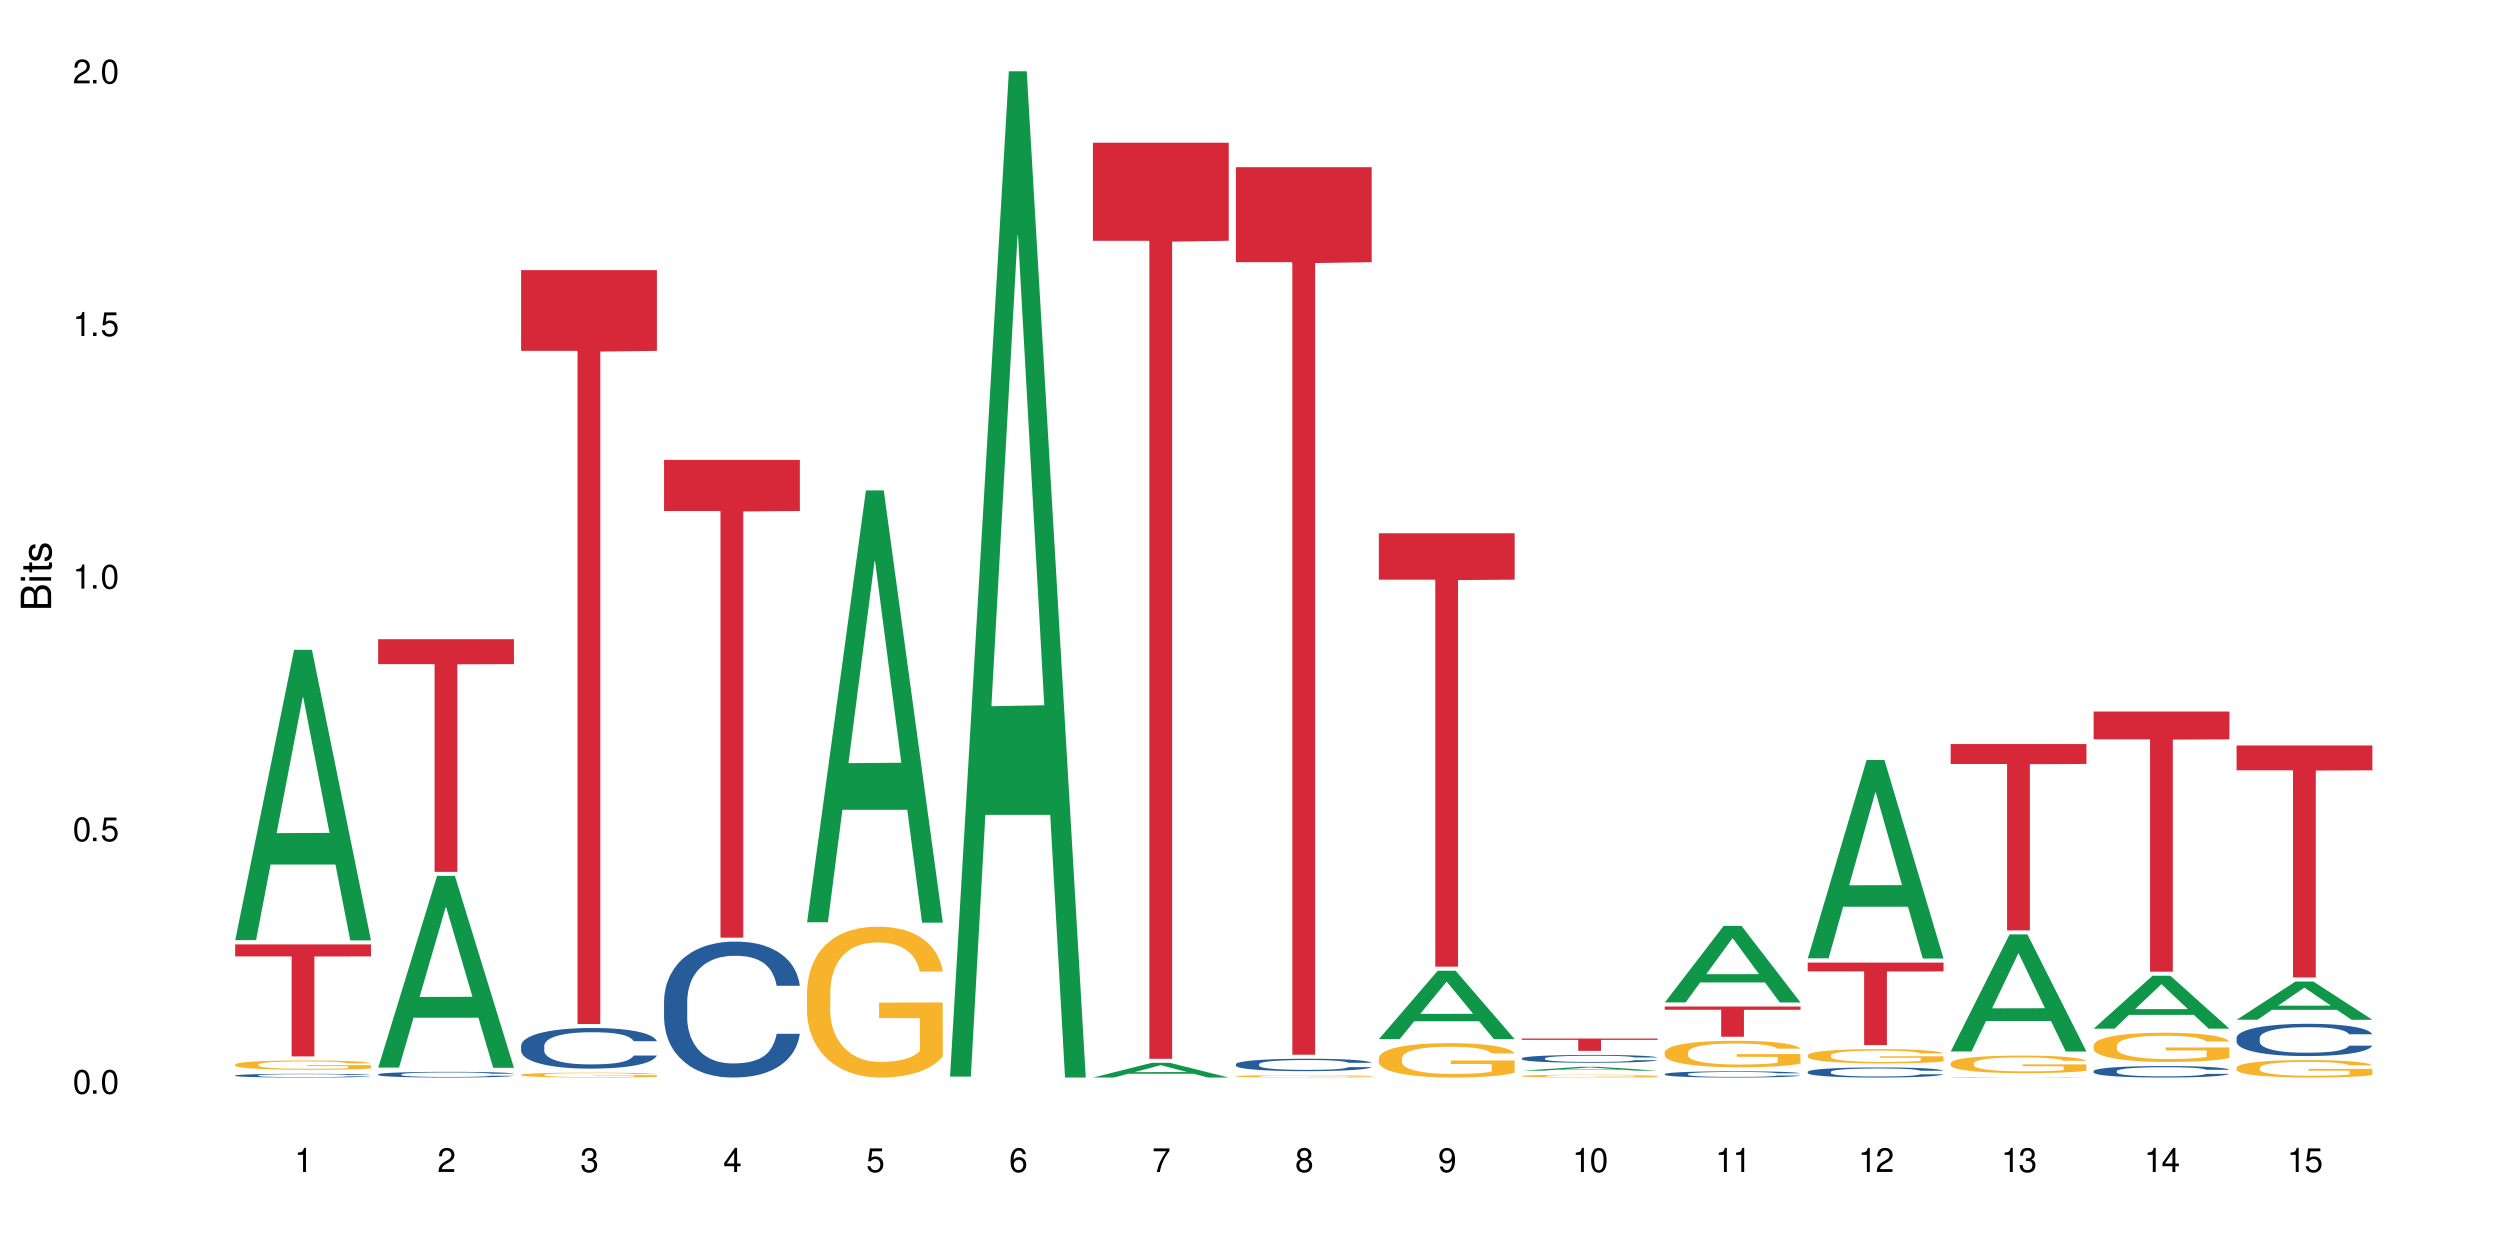 <?xml version="1.0" encoding="UTF-8"?>
<svg xmlns="http://www.w3.org/2000/svg" xmlns:xlink="http://www.w3.org/1999/xlink" width="720" height="360" viewBox="0 0 720 360">
<defs>
<g>
<g id="glyph-0-0">
</g>
<g id="glyph-0-1">
<path d="M 2.641 -6.938 C 2 -6.938 1.422 -6.656 1.078 -6.172 C 0.641 -5.562 0.406 -4.641 0.406 -3.359 C 0.406 -1.016 1.188 0.219 2.641 0.219 C 4.078 0.219 4.859 -1.016 4.859 -3.297 C 4.859 -4.641 4.656 -5.547 4.203 -6.172 C 3.844 -6.656 3.281 -6.938 2.641 -6.938 Z M 2.641 -6.188 C 3.547 -6.188 4 -5.25 4 -3.375 C 4 -1.406 3.562 -0.484 2.625 -0.484 C 1.734 -0.484 1.281 -1.438 1.281 -3.344 C 1.281 -5.25 1.734 -6.188 2.641 -6.188 Z M 2.641 -6.188 "/>
</g>
<g id="glyph-0-2">
<path d="M 1.828 -1 L 0.828 -1 L 0.828 0 L 1.828 0 Z M 1.828 -1 "/>
</g>
<g id="glyph-0-3">
<path d="M 4.562 -6.797 L 1.062 -6.797 L 0.547 -3.094 L 1.328 -3.094 C 1.719 -3.562 2.047 -3.734 2.578 -3.734 C 3.484 -3.734 4.062 -3.109 4.062 -2.094 C 4.062 -1.125 3.484 -0.531 2.578 -0.531 C 1.828 -0.531 1.375 -0.906 1.188 -1.672 L 0.328 -1.672 C 0.453 -1.109 0.547 -0.844 0.75 -0.594 C 1.125 -0.078 1.828 0.219 2.594 0.219 C 3.969 0.219 4.922 -0.781 4.922 -2.219 C 4.922 -3.562 4.031 -4.484 2.719 -4.484 C 2.25 -4.484 1.859 -4.359 1.469 -4.062 L 1.734 -5.969 L 4.562 -5.969 Z M 4.562 -6.797 "/>
</g>
<g id="glyph-0-4">
<path d="M 2.484 -4.938 L 2.484 0 L 3.328 0 L 3.328 -6.938 L 2.766 -6.938 C 2.469 -5.875 2.281 -5.734 0.984 -5.562 L 0.984 -4.938 Z M 2.484 -4.938 "/>
</g>
<g id="glyph-0-5">
<path d="M 4.859 -0.828 L 1.281 -0.828 C 1.359 -1.406 1.672 -1.781 2.5 -2.281 L 3.469 -2.828 C 4.406 -3.344 4.906 -4.062 4.906 -4.906 C 4.906 -5.484 4.672 -6.031 4.266 -6.406 C 3.859 -6.766 3.375 -6.938 2.719 -6.938 C 1.859 -6.938 1.219 -6.625 0.844 -6.031 C 0.609 -5.672 0.5 -5.234 0.484 -4.531 L 1.328 -4.531 C 1.359 -5.016 1.406 -5.281 1.531 -5.516 C 1.75 -5.938 2.188 -6.203 2.703 -6.203 C 3.469 -6.203 4.031 -5.641 4.031 -4.891 C 4.031 -4.344 3.719 -3.859 3.125 -3.516 L 2.234 -3 C 0.812 -2.172 0.406 -1.531 0.328 -0.016 L 4.859 -0.016 Z M 4.859 -0.828 "/>
</g>
<g id="glyph-0-6">
<path d="M 2.125 -3.188 L 2.578 -3.188 C 3.5 -3.188 3.984 -2.766 3.984 -1.922 C 3.984 -1.062 3.469 -0.531 2.594 -0.531 C 1.656 -0.531 1.203 -1 1.156 -2.016 L 0.312 -2.016 C 0.344 -1.453 0.438 -1.094 0.609 -0.781 C 0.953 -0.109 1.625 0.219 2.547 0.219 C 3.953 0.219 4.859 -0.625 4.859 -1.938 C 4.859 -2.828 4.516 -3.297 3.703 -3.594 C 4.344 -3.844 4.656 -4.328 4.656 -5.031 C 4.656 -6.219 3.875 -6.938 2.578 -6.938 C 1.203 -6.938 0.484 -6.172 0.453 -4.703 L 1.297 -4.703 C 1.312 -5.125 1.344 -5.359 1.453 -5.578 C 1.641 -5.969 2.062 -6.203 2.594 -6.203 C 3.344 -6.203 3.797 -5.75 3.797 -5 C 3.797 -4.516 3.609 -4.219 3.25 -4.047 C 3.016 -3.953 2.703 -3.922 2.125 -3.906 Z M 2.125 -3.188 "/>
</g>
<g id="glyph-0-7">
<path d="M 3.141 -1.672 L 3.141 0 L 3.984 0 L 3.984 -1.672 L 4.984 -1.672 L 4.984 -2.438 L 3.984 -2.438 L 3.984 -6.938 L 3.359 -6.938 L 0.266 -2.578 L 0.266 -1.672 Z M 3.141 -2.438 L 1 -2.438 L 3.141 -5.5 Z M 3.141 -2.438 "/>
</g>
<g id="glyph-0-8">
<path d="M 4.781 -5.125 C 4.609 -6.266 3.891 -6.938 2.844 -6.938 C 2.094 -6.938 1.422 -6.578 1.031 -5.953 C 0.594 -5.266 0.406 -4.422 0.406 -3.172 C 0.406 -2 0.578 -1.25 0.984 -0.641 C 1.359 -0.078 1.953 0.219 2.703 0.219 C 3.984 0.219 4.922 -0.75 4.922 -2.094 C 4.922 -3.375 4.062 -4.281 2.844 -4.281 C 2.172 -4.281 1.641 -4.031 1.281 -3.516 C 1.281 -5.234 1.828 -6.188 2.797 -6.188 C 3.391 -6.188 3.797 -5.797 3.938 -5.125 Z M 2.734 -3.531 C 3.547 -3.531 4.062 -2.953 4.062 -2.031 C 4.062 -1.156 3.484 -0.531 2.703 -0.531 C 1.922 -0.531 1.328 -1.188 1.328 -2.078 C 1.328 -2.938 1.906 -3.531 2.734 -3.531 Z M 2.734 -3.531 "/>
</g>
<g id="glyph-0-9">
<path d="M 4.984 -6.797 L 0.438 -6.797 L 0.438 -5.969 L 4.109 -5.969 C 2.5 -3.656 1.828 -2.234 1.328 0 L 2.219 0 C 2.594 -2.172 3.453 -4.047 4.984 -6.094 Z M 4.984 -6.797 "/>
</g>
<g id="glyph-0-10">
<path d="M 3.75 -3.656 C 4.469 -4.094 4.688 -4.438 4.688 -5.078 C 4.688 -6.172 3.844 -6.938 2.641 -6.938 C 1.438 -6.938 0.594 -6.172 0.594 -5.094 C 0.594 -4.438 0.812 -4.094 1.516 -3.656 C 0.734 -3.266 0.359 -2.703 0.359 -1.922 C 0.359 -0.656 1.281 0.219 2.641 0.219 C 3.984 0.219 4.922 -0.656 4.922 -1.922 C 4.922 -2.703 4.531 -3.266 3.75 -3.656 Z M 2.641 -6.188 C 3.359 -6.188 3.812 -5.75 3.812 -5.062 C 3.812 -4.406 3.344 -3.984 2.641 -3.984 C 1.922 -3.984 1.453 -4.406 1.453 -5.078 C 1.453 -5.75 1.922 -6.188 2.641 -6.188 Z M 2.641 -3.266 C 3.484 -3.266 4.062 -2.719 4.062 -1.906 C 4.062 -1.078 3.484 -0.531 2.625 -0.531 C 1.797 -0.531 1.219 -1.094 1.219 -1.906 C 1.219 -2.719 1.781 -3.266 2.641 -3.266 Z M 2.641 -3.266 "/>
</g>
<g id="glyph-0-11">
<path d="M 0.516 -1.578 C 0.672 -0.453 1.406 0.219 2.438 0.219 C 3.188 0.219 3.859 -0.141 4.266 -0.766 C 4.688 -1.453 4.891 -2.297 4.891 -3.547 C 4.891 -4.719 4.703 -5.453 4.312 -6.078 C 3.938 -6.641 3.344 -6.938 2.594 -6.938 C 1.297 -6.938 0.359 -5.969 0.359 -4.625 C 0.359 -3.344 1.234 -2.453 2.453 -2.453 C 3.094 -2.453 3.578 -2.672 4.016 -3.203 C 4 -1.484 3.469 -0.531 2.5 -0.531 C 1.906 -0.531 1.484 -0.906 1.359 -1.578 Z M 2.578 -6.203 C 3.375 -6.203 3.969 -5.531 3.969 -4.641 C 3.969 -3.797 3.391 -3.188 2.547 -3.188 C 1.734 -3.188 1.234 -3.766 1.234 -4.688 C 1.234 -5.562 1.797 -6.203 2.578 -6.203 Z M 2.578 -6.203 "/>
</g>
<g id="glyph-1-0">
</g>
<g id="glyph-1-1">
<path d="M 0 -0.953 L 0 -4.891 C 0 -5.719 -0.234 -6.344 -0.734 -6.797 C -1.188 -7.234 -1.812 -7.469 -2.5 -7.469 C -3.547 -7.469 -4.188 -7 -4.625 -5.875 C -4.984 -6.688 -5.625 -7.094 -6.531 -7.094 C -7.172 -7.094 -7.734 -6.859 -8.141 -6.391 C -8.562 -5.922 -8.75 -5.344 -8.75 -4.5 L -8.75 -0.953 Z M -4.984 -2.062 L -7.766 -2.062 L -7.766 -4.219 C -7.766 -4.844 -7.688 -5.203 -7.453 -5.5 C -7.219 -5.812 -6.859 -5.969 -6.375 -5.969 C -5.891 -5.969 -5.531 -5.812 -5.297 -5.5 C -5.062 -5.203 -4.984 -4.844 -4.984 -4.219 Z M -0.984 -2.062 L -4 -2.062 L -4 -4.781 C -4 -5.766 -3.438 -6.359 -2.484 -6.359 C -1.547 -6.359 -0.984 -5.766 -0.984 -4.781 Z M -0.984 -2.062 "/>
</g>
<g id="glyph-1-2">
<path d="M -6.281 -1.797 L -6.281 -0.797 L 0 -0.797 L 0 -1.797 Z M -8.75 -1.797 L -8.75 -0.797 L -7.484 -0.797 L -7.484 -1.797 Z M -8.75 -1.797 "/>
</g>
<g id="glyph-1-3">
<path d="M -6.281 -3.047 L -6.281 -2.016 L -8.016 -2.016 L -8.016 -1.016 L -6.281 -1.016 L -6.281 -0.172 L -5.469 -0.172 L -5.469 -1.016 L -0.719 -1.016 C -0.078 -1.016 0.281 -1.453 0.281 -2.234 C 0.281 -2.5 0.25 -2.719 0.188 -3.047 L -0.641 -3.047 C -0.609 -2.906 -0.594 -2.766 -0.594 -2.562 C -0.594 -2.141 -0.719 -2.016 -1.156 -2.016 L -5.469 -2.016 L -5.469 -3.047 Z M -6.281 -3.047 "/>
</g>
<g id="glyph-1-4">
<path d="M -4.531 -5.25 C -5.766 -5.25 -6.469 -4.422 -6.469 -2.969 C -6.469 -1.516 -5.719 -0.562 -4.547 -0.562 C -3.562 -0.562 -3.094 -1.062 -2.734 -2.562 L -2.516 -3.484 C -2.344 -4.188 -2.094 -4.469 -1.641 -4.469 C -1.047 -4.469 -0.641 -3.875 -0.641 -3 C -0.641 -2.453 -0.797 -2 -1.062 -1.75 C -1.25 -1.594 -1.422 -1.531 -1.875 -1.469 L -1.875 -0.406 C -0.422 -0.453 0.281 -1.266 0.281 -2.922 C 0.281 -4.5 -0.5 -5.516 -1.719 -5.516 C -2.656 -5.516 -3.172 -4.984 -3.469 -3.734 L -3.703 -2.766 C -3.891 -1.953 -4.156 -1.609 -4.594 -1.609 C -5.188 -1.609 -5.547 -2.125 -5.547 -2.938 C -5.547 -3.75 -5.203 -4.172 -4.531 -4.203 Z M -4.531 -5.25 "/>
</g>
</g>
</defs>
<rect x="-72" y="-36" width="864" height="432" fill="rgb(100%, 100%, 100%)" fill-opacity="1"/>
<path fill-rule="nonzero" fill="rgb(6.275%, 58.824%, 28.235%)" fill-opacity="1" d="M 67.73 270.75 L 67.773 270.668 L 84.695 187.141 L 89.836 187.141 L 106.844 270.828 L 100.867 270.828 L 96.605 248.98 L 77.926 248.98 L 73.75 270.75 L 67.73 270.75 L 79.723 239.945 L 94.895 239.867 L 87.328 200.812 L 87.246 200.734 L 87.16 200.969 L 79.684 239.867 L 79.723 239.945 Z M 67.73 270.75 "/>
<path fill-rule="nonzero" fill="rgb(14.51%, 36.078%, 60%)" fill-opacity="1" d="M 67.73 309.727 L 67.777 309.727 L 67.777 309.703 L 67.922 309.664 L 68.254 309.617 L 68.59 309.586 L 69.449 309.527 L 70.641 309.473 L 71.879 309.43 L 72.785 309.402 L 73.598 309.383 L 75.457 309.348 L 76.652 309.328 L 77.938 309.312 L 79.512 309.297 L 80.656 309.285 L 83.234 309.27 L 85.141 309.262 L 89.816 309.262 L 91.723 309.266 L 93.105 309.27 L 94.633 309.277 L 95.922 309.285 L 98.164 309.309 L 100.168 309.336 L 101.074 309.352 L 102.504 309.379 L 103.602 309.41 L 104.363 309.438 L 105.223 309.473 L 105.984 309.516 L 106.559 309.566 L 106.844 309.609 L 100.168 309.609 L 99.832 309.57 L 99.449 309.539 L 98.734 309.5 L 98.02 309.469 L 97.02 309.441 L 96.113 309.422 L 94.871 309.402 L 93.773 309.391 L 92.629 309.383 L 91.531 309.379 L 89.434 309.371 L 87 309.371 L 86.094 309.375 L 84.234 309.383 L 83.234 309.387 L 81.801 309.402 L 80.801 309.414 L 79.609 309.434 L 78.797 309.453 L 77.797 309.477 L 77.078 309.5 L 76.27 309.531 L 75.793 309.555 L 75.363 309.582 L 74.98 309.617 L 74.695 309.648 L 74.504 309.688 L 74.41 309.723 L 74.41 309.875 L 74.504 309.91 L 74.742 309.949 L 75.363 310.012 L 76.27 310.062 L 77.32 310.102 L 78.32 310.133 L 78.891 310.145 L 79.656 310.16 L 80.848 310.18 L 82.566 310.199 L 83.566 310.207 L 85.094 310.215 L 86.668 310.219 L 88.766 310.219 L 90.625 310.215 L 91.867 310.211 L 93.156 310.203 L 94.918 310.188 L 96.016 310.172 L 96.969 310.152 L 97.688 310.133 L 98.164 310.117 L 98.879 310.09 L 99.449 310.055 L 99.879 310.02 L 100.168 309.988 L 106.844 309.988 L 106.559 310.027 L 106.129 310.066 L 105.699 310.094 L 105.031 310.129 L 104.27 310.156 L 103.172 310.191 L 102.266 310.215 L 101.074 310.238 L 99.977 310.258 L 98.781 310.273 L 97.02 310.293 L 95.875 310.305 L 94.633 310.312 L 93.156 310.32 L 91.293 310.328 L 89.289 310.332 L 85.426 310.332 L 83.949 310.328 L 81.992 310.316 L 79.559 310.301 L 77.797 310.281 L 76.414 310.262 L 75.219 310.242 L 73.883 310.215 L 72.168 310.172 L 71.117 310.141 L 70.402 310.113 L 69.59 310.074 L 69.02 310.039 L 68.352 309.984 L 67.875 309.914 L 67.73 309.863 Z M 67.73 309.727 "/>
<path fill-rule="nonzero" fill="rgb(96.863%, 70.196%, 16.863%)" fill-opacity="1" d="M 67.73 306.559 L 67.777 306.559 L 67.777 306.508 L 67.969 306.398 L 68.445 306.246 L 69.066 306.121 L 69.734 306.023 L 70.164 305.973 L 70.879 305.898 L 71.5 305.844 L 73.074 305.734 L 75.078 305.629 L 76.172 305.586 L 77.414 305.543 L 79.18 305.496 L 79.988 305.48 L 82.469 305.441 L 85.285 305.418 L 88.383 305.41 L 89.816 305.41 L 91.77 305.422 L 94.441 305.449 L 95.969 305.473 L 97.16 305.496 L 98.402 305.527 L 99.926 305.578 L 101.359 305.637 L 102.504 305.695 L 103.648 305.77 L 104.602 305.848 L 105.414 305.934 L 106.129 306.039 L 106.559 306.125 L 106.844 306.211 L 100.215 306.211 L 99.832 306.125 L 99.402 306.059 L 98.688 305.977 L 97.973 305.918 L 97.258 305.871 L 95.922 305.805 L 94.777 305.766 L 93.344 305.734 L 91.961 305.711 L 90.387 305.695 L 89.434 305.691 L 86.906 305.691 L 84.617 305.707 L 83.281 305.727 L 82.328 305.746 L 80.992 305.785 L 80.18 305.812 L 79.703 305.832 L 78.273 305.91 L 77.32 305.977 L 76.793 306.023 L 76.125 306.098 L 75.648 306.164 L 75.125 306.262 L 74.84 306.336 L 74.457 306.504 L 74.41 306.945 L 74.551 307.039 L 74.84 307.141 L 75.219 307.227 L 75.793 307.32 L 76.363 307.391 L 77.367 307.488 L 78.227 307.551 L 78.891 307.594 L 80.18 307.66 L 80.703 307.68 L 81.945 307.727 L 83.234 307.762 L 84.809 307.789 L 86 307.805 L 87.906 307.816 L 90.34 307.816 L 93.203 307.801 L 95.016 307.781 L 96.254 307.762 L 97.066 307.746 L 98.066 307.719 L 98.781 307.695 L 99.449 307.668 L 100.262 307.625 L 100.262 307.039 L 88.48 307.035 L 88.48 306.762 L 106.797 306.758 L 106.844 307.719 L 105.844 307.785 L 104.602 307.848 L 103.41 307.898 L 102.168 307.938 L 100.406 307.984 L 98.973 308.016 L 96.781 308.051 L 94.777 308.07 L 92.676 308.086 L 90.816 308.094 L 88.621 308.098 L 86.668 308.09 L 84.57 308.078 L 82.898 308.059 L 81.371 308.031 L 79.848 308 L 77.938 307.949 L 76.699 307.906 L 75.41 307.855 L 74.121 307.793 L 72.977 307.727 L 72.215 307.676 L 71.453 307.617 L 70.641 307.543 L 69.879 307.461 L 69.305 307.383 L 68.781 307.297 L 68.398 307.219 L 68.016 307.105 L 67.828 307.02 L 67.73 306.941 Z M 67.73 306.559 "/>
<path fill-rule="nonzero" fill="rgb(83.922%, 15.686%, 22.353%)" fill-opacity="1" d="M 67.73 271.992 L 106.844 271.992 L 106.844 275.441 L 90.543 275.473 L 90.543 304.246 L 83.984 304.246 L 83.984 275.504 L 83.891 275.441 L 67.73 275.441 Z M 67.73 271.992 "/>
<path fill-rule="nonzero" fill="rgb(6.275%, 58.824%, 28.235%)" fill-opacity="1" d="M 108.902 307.477 L 108.945 307.426 L 125.867 252.254 L 131.008 252.254 L 148.016 307.531 L 142.039 307.531 L 137.777 293.102 L 119.098 293.102 L 114.922 307.477 L 108.902 307.477 L 120.895 287.133 L 136.062 287.078 L 128.5 261.285 L 128.418 261.23 L 128.332 261.387 L 120.855 287.078 L 120.895 287.133 Z M 108.902 307.477 "/>
<path fill-rule="nonzero" fill="rgb(14.51%, 36.078%, 60%)" fill-opacity="1" d="M 108.902 309.406 L 108.949 309.406 L 108.949 309.367 L 109.094 309.312 L 109.426 309.242 L 109.762 309.191 L 110.621 309.102 L 111.812 309.016 L 113.051 308.949 L 113.957 308.914 L 114.77 308.883 L 116.629 308.828 L 117.82 308.797 L 119.109 308.773 L 120.684 308.746 L 121.828 308.73 L 124.406 308.707 L 126.312 308.699 L 127.793 308.695 L 130.988 308.695 L 132.895 308.699 L 134.277 308.707 L 135.805 308.719 L 137.094 308.73 L 139.336 308.766 L 141.336 308.809 L 142.242 308.832 L 143.676 308.879 L 144.773 308.922 L 145.535 308.961 L 146.395 309.016 L 147.156 309.086 L 147.73 309.16 L 148.016 309.227 L 141.336 309.227 L 141.004 309.164 L 140.621 309.117 L 139.906 309.059 L 139.191 309.016 L 138.191 308.969 L 137.285 308.941 L 136.043 308.914 L 134.945 308.895 L 133.801 308.883 L 132.703 308.875 L 130.605 308.863 L 128.172 308.863 L 127.266 308.867 L 125.406 308.879 L 124.406 308.891 L 122.973 308.91 L 121.973 308.93 L 120.781 308.961 L 119.969 308.984 L 118.969 309.023 L 118.25 309.059 L 117.441 309.109 L 116.965 309.145 L 116.535 309.188 L 116.152 309.238 L 115.867 309.289 L 115.676 309.344 L 115.582 309.398 L 115.582 309.633 L 115.676 309.684 L 115.914 309.75 L 116.535 309.84 L 117.441 309.918 L 118.488 309.98 L 119.492 310.027 L 120.062 310.047 L 120.828 310.07 L 122.02 310.102 L 123.738 310.133 L 124.738 310.145 L 126.266 310.156 L 127.84 310.16 L 129.938 310.16 L 131.797 310.156 L 133.039 310.148 L 134.324 310.137 L 136.09 310.109 L 137.188 310.086 L 138.141 310.059 L 138.859 310.031 L 139.336 310.004 L 140.051 309.961 L 140.621 309.91 L 141.051 309.855 L 141.336 309.805 L 148.016 309.805 L 147.73 309.863 L 147.301 309.922 L 146.871 309.969 L 146.203 310.02 L 145.441 310.066 L 144.344 310.117 L 143.438 310.152 L 142.242 310.191 L 141.148 310.219 L 139.953 310.242 L 138.191 310.273 L 137.043 310.289 L 135.805 310.301 L 134.324 310.316 L 132.465 310.324 L 130.461 310.332 L 128.602 310.332 L 126.598 310.328 L 125.121 310.324 L 123.164 310.309 L 120.73 310.281 L 118.969 310.254 L 117.582 310.227 L 116.391 310.195 L 115.055 310.156 L 113.34 310.09 L 112.289 310.039 L 111.574 309.996 L 110.762 309.938 L 110.191 309.887 L 109.523 309.801 L 109.047 309.695 L 108.902 309.613 Z M 108.902 309.406 "/>
<path fill-rule="nonzero" fill="rgb(83.922%, 15.686%, 22.353%)" fill-opacity="1" d="M 108.902 184.09 L 148.016 184.09 L 148.016 191.262 L 131.715 191.324 L 131.715 251.09 L 125.156 251.09 L 125.156 191.391 L 125.062 191.262 L 108.902 191.262 Z M 108.902 184.09 "/>
<path fill-rule="nonzero" fill="rgb(14.51%, 36.078%, 60%)" fill-opacity="1" d="M 150.074 301.16 L 150.121 301.148 L 150.121 300.891 L 150.266 300.484 L 150.598 299.973 L 150.934 299.621 L 151.793 298.988 L 152.984 298.379 L 154.223 297.91 L 155.129 297.633 L 155.941 297.418 L 157.801 297.023 L 158.992 296.82 L 160.281 296.641 L 161.855 296.457 L 163 296.352 L 165.578 296.18 L 167.484 296.105 L 168.965 296.074 L 172.16 296.074 L 174.066 296.117 L 175.449 296.168 L 176.977 296.254 L 178.266 296.352 L 180.508 296.586 L 182.508 296.887 L 183.414 297.055 L 184.848 297.387 L 185.945 297.707 L 186.707 297.984 L 187.566 298.379 L 188.328 298.863 L 188.902 299.406 L 189.188 299.867 L 182.508 299.867 L 182.176 299.438 L 181.793 299.105 L 181.078 298.668 L 180.363 298.359 L 179.359 298.051 L 178.453 297.848 L 177.215 297.645 L 176.117 297.516 L 174.973 297.418 L 173.875 297.355 L 171.777 297.289 L 169.344 297.289 L 168.438 297.312 L 166.578 297.398 L 165.578 297.473 L 164.145 297.621 L 163.145 297.762 L 161.953 297.977 L 161.141 298.156 L 160.137 298.434 L 159.422 298.68 L 158.613 299.031 L 158.137 299.301 L 157.707 299.598 L 157.324 299.953 L 157.039 300.324 L 156.848 300.719 L 156.754 301.105 L 156.754 302.762 L 156.848 303.145 L 157.086 303.594 L 157.707 304.246 L 158.613 304.812 L 159.66 305.262 L 160.664 305.582 L 161.234 305.73 L 162 305.902 L 163.191 306.117 L 164.91 306.332 L 165.91 306.414 L 167.438 306.5 L 169.012 306.543 L 171.109 306.543 L 172.969 306.5 L 174.211 306.449 L 175.496 306.363 L 177.262 306.18 L 178.359 306.008 L 179.312 305.805 L 180.027 305.605 L 180.508 305.434 L 181.223 305.102 L 181.793 304.738 L 182.223 304.363 L 182.508 304 L 189.188 304 L 188.902 304.43 L 188.473 304.844 L 188.043 305.156 L 187.375 305.527 L 186.613 305.859 L 185.516 306.234 L 184.609 306.48 L 183.414 306.746 L 182.32 306.949 L 181.125 307.133 L 179.359 307.344 L 178.215 307.453 L 176.977 307.547 L 175.496 307.633 L 173.637 307.707 L 171.633 307.75 L 169.773 307.762 L 167.77 307.742 L 166.293 307.699 L 164.336 307.602 L 161.902 307.41 L 160.137 307.207 L 158.754 307.004 L 157.562 306.789 L 156.227 306.5 L 154.512 306.031 L 153.461 305.668 L 152.746 305.367 L 151.934 304.953 L 151.363 304.578 L 150.695 303.98 L 150.219 303.223 L 150.074 302.633 Z M 150.074 301.16 "/>
<path fill-rule="nonzero" fill="rgb(96.863%, 70.196%, 16.863%)" fill-opacity="1" d="M 150.074 309.527 L 150.121 309.527 L 150.121 309.5 L 150.312 309.445 L 150.789 309.363 L 151.41 309.297 L 152.078 309.246 L 152.508 309.219 L 153.223 309.18 L 153.844 309.152 L 155.418 309.094 L 157.418 309.043 L 158.516 309.02 L 159.758 308.996 L 161.523 308.973 L 162.332 308.965 L 164.812 308.941 L 167.629 308.93 L 170.727 308.926 L 172.16 308.926 L 174.113 308.934 L 176.785 308.945 L 178.312 308.961 L 179.504 308.973 L 180.746 308.988 L 182.27 309.016 L 183.703 309.047 L 184.848 309.074 L 185.992 309.113 L 186.945 309.156 L 187.758 309.199 L 188.473 309.254 L 188.902 309.301 L 189.188 309.344 L 182.559 309.344 L 182.176 309.301 L 181.746 309.266 L 181.031 309.223 L 180.316 309.191 L 179.602 309.168 L 178.266 309.133 L 177.121 309.113 L 175.688 309.094 L 174.305 309.082 L 172.73 309.074 L 169.25 309.074 L 166.961 309.082 L 165.625 309.094 L 164.672 309.102 L 163.336 309.121 L 162.523 309.137 L 162.047 309.148 L 160.617 309.188 L 159.66 309.223 L 159.137 309.25 L 158.469 309.285 L 157.992 309.32 L 157.469 309.371 L 157.18 309.41 L 156.801 309.5 L 156.754 309.73 L 156.895 309.777 L 157.18 309.832 L 157.562 309.879 L 158.137 309.926 L 158.707 309.965 L 159.711 310.016 L 160.566 310.047 L 161.234 310.07 L 162.523 310.105 L 163.047 310.117 L 164.289 310.137 L 165.578 310.156 L 167.148 310.172 L 168.344 310.18 L 170.25 310.188 L 172.684 310.188 L 175.547 310.18 L 177.359 310.168 L 178.598 310.156 L 179.41 310.148 L 180.41 310.133 L 181.125 310.121 L 181.793 310.109 L 182.605 310.086 L 182.605 309.777 L 170.824 309.777 L 170.824 309.633 L 189.141 309.633 L 189.188 310.133 L 188.188 310.168 L 186.945 310.203 L 185.754 310.227 L 184.512 310.25 L 182.746 310.273 L 181.316 310.289 L 179.121 310.309 L 177.121 310.32 L 175.02 310.328 L 173.16 310.332 L 170.965 310.332 L 169.012 310.328 L 166.91 310.32 L 165.242 310.312 L 163.715 310.301 L 162.191 310.281 L 160.281 310.254 L 159.043 310.234 L 157.754 310.207 L 156.465 310.176 L 155.32 310.141 L 154.559 310.113 L 153.793 310.082 L 152.984 310.043 L 152.219 310 L 151.648 309.961 L 151.125 309.914 L 150.742 309.871 L 150.359 309.816 L 150.168 309.77 L 150.074 309.73 Z M 150.074 309.527 "/>
<path fill-rule="nonzero" fill="rgb(83.922%, 15.686%, 22.353%)" fill-opacity="1" d="M 150.074 77.805 L 189.188 77.805 L 189.188 101.047 L 172.887 101.25 L 172.887 294.91 L 166.328 294.91 L 166.328 101.453 L 166.234 101.047 L 150.074 101.047 Z M 150.074 77.805 "/>
<path fill-rule="nonzero" fill="rgb(14.51%, 36.078%, 60%)" fill-opacity="1" d="M 191.246 288.23 L 191.293 288.195 L 191.293 287.336 L 191.438 285.977 L 191.77 284.262 L 192.105 283.082 L 192.965 280.969 L 194.156 278.934 L 195.395 277.359 L 196.301 276.43 L 197.113 275.715 L 198.973 274.391 L 200.164 273.711 L 201.453 273.102 L 203.027 272.496 L 204.172 272.137 L 206.746 271.566 L 208.656 271.312 L 210.133 271.207 L 213.332 271.207 L 215.238 271.352 L 216.621 271.527 L 218.148 271.816 L 219.438 272.137 L 221.676 272.922 L 223.68 273.926 L 224.586 274.496 L 226.02 275.605 L 227.117 276.68 L 227.879 277.609 L 228.738 278.934 L 229.5 280.543 L 230.074 282.363 L 230.359 283.902 L 223.68 283.902 L 223.348 282.473 L 222.965 281.363 L 222.25 279.898 L 221.535 278.859 L 220.531 277.824 L 219.625 277.145 L 218.387 276.465 L 217.289 276.035 L 216.145 275.715 L 215.047 275.5 L 212.949 275.285 L 210.516 275.285 L 209.609 275.355 L 207.75 275.641 L 206.746 275.891 L 205.316 276.395 L 204.316 276.859 L 203.121 277.574 L 202.312 278.18 L 201.309 279.109 L 200.594 279.934 L 199.785 281.113 L 199.309 282.008 L 198.879 283.008 L 198.496 284.188 L 198.211 285.441 L 198.02 286.766 L 197.922 288.051 L 197.922 293.594 L 198.02 294.883 L 198.258 296.383 L 198.879 298.566 L 199.785 300.461 L 200.832 301.965 L 201.836 303.035 L 202.406 303.539 L 203.172 304.109 L 204.363 304.824 L 206.082 305.539 L 207.082 305.828 L 208.609 306.113 L 210.184 306.254 L 212.281 306.254 L 214.141 306.113 L 215.383 305.934 L 216.668 305.648 L 218.434 305.039 L 219.531 304.469 L 220.484 303.789 L 221.199 303.109 L 221.676 302.535 L 222.395 301.426 L 222.965 300.211 L 223.395 298.961 L 223.68 297.742 L 230.359 297.742 L 230.074 299.176 L 229.645 300.57 L 229.215 301.605 L 228.547 302.859 L 227.781 303.965 L 226.688 305.219 L 225.781 306.039 L 224.586 306.934 L 223.488 307.613 L 222.297 308.223 L 220.531 308.938 L 219.387 309.297 L 218.148 309.617 L 216.668 309.902 L 214.809 310.152 L 212.805 310.297 L 210.945 310.332 L 208.941 310.262 L 207.465 310.117 L 205.508 309.797 L 203.074 309.152 L 201.309 308.473 L 199.926 307.793 L 198.734 307.078 L 197.398 306.113 L 195.684 304.539 L 194.633 303.324 L 193.918 302.32 L 193.105 300.926 L 192.535 299.676 L 191.867 297.672 L 191.391 295.133 L 191.246 293.164 Z M 191.246 288.23 "/>
<path fill-rule="nonzero" fill="rgb(83.922%, 15.686%, 22.353%)" fill-opacity="1" d="M 191.246 132.434 L 230.359 132.434 L 230.359 147.164 L 214.059 147.293 L 214.059 270.043 L 207.5 270.043 L 207.5 147.422 L 207.402 147.164 L 191.246 147.164 Z M 191.246 132.434 "/>
<path fill-rule="nonzero" fill="rgb(6.275%, 58.824%, 28.235%)" fill-opacity="1" d="M 232.418 265.609 L 232.461 265.492 L 249.383 141.242 L 254.523 141.242 L 271.531 265.727 L 265.555 265.727 L 261.293 233.23 L 242.613 233.23 L 238.434 265.609 L 232.418 265.609 L 244.41 219.789 L 259.578 219.672 L 252.016 161.582 L 251.934 161.465 L 251.848 161.812 L 244.367 219.672 L 244.41 219.789 Z M 232.418 265.609 "/>
<path fill-rule="nonzero" fill="rgb(96.863%, 70.196%, 16.863%)" fill-opacity="1" d="M 232.418 285.496 L 232.465 285.457 L 232.465 284.664 L 232.656 282.879 L 233.133 280.418 L 233.754 278.395 L 234.422 276.809 L 234.852 275.977 L 235.566 274.785 L 236.188 273.91 L 237.758 272.125 L 239.762 270.461 L 240.859 269.746 L 242.102 269.07 L 243.863 268.316 L 244.676 268.039 L 247.156 267.406 L 249.969 267.008 L 253.07 266.891 L 254.504 266.93 L 256.457 267.09 L 259.129 267.523 L 260.656 267.922 L 261.848 268.316 L 263.086 268.832 L 264.613 269.629 L 266.047 270.578 L 267.191 271.531 L 268.336 272.723 L 269.289 273.992 L 270.098 275.379 L 270.816 277.047 L 271.246 278.434 L 271.531 279.824 L 264.898 279.824 L 264.52 278.434 L 264.09 277.363 L 263.375 276.055 L 262.66 275.102 L 261.941 274.348 L 260.609 273.316 L 259.461 272.684 L 258.031 272.125 L 256.648 271.77 L 255.074 271.531 L 254.121 271.453 L 251.594 271.453 L 249.305 271.73 L 247.969 272.047 L 247.012 272.363 L 245.676 272.961 L 244.867 273.438 L 244.391 273.754 L 242.957 274.984 L 242.004 276.094 L 241.48 276.848 L 240.812 278.039 L 240.336 279.109 L 239.812 280.695 L 239.523 281.887 L 239.145 284.586 L 239.094 291.727 L 239.238 293.234 L 239.523 294.859 L 239.906 296.289 L 240.48 297.797 L 241.051 298.945 L 242.051 300.492 L 242.91 301.523 L 243.578 302.199 L 244.867 303.27 L 245.391 303.629 L 246.633 304.34 L 247.918 304.898 L 249.492 305.375 L 250.688 305.609 L 252.594 305.809 L 255.027 305.809 L 257.887 305.57 L 259.699 305.254 L 260.941 304.938 L 261.754 304.66 L 262.754 304.223 L 263.469 303.824 L 264.137 303.391 L 264.949 302.715 L 264.949 293.234 L 253.168 293.195 L 253.168 288.75 L 271.484 288.711 L 271.531 304.223 L 270.527 305.293 L 269.289 306.324 L 268.098 307.117 L 266.855 307.793 L 265.09 308.547 L 263.66 309.023 L 261.465 309.578 L 259.461 309.938 L 257.363 310.172 L 255.504 310.293 L 253.309 310.332 L 251.355 310.254 L 249.254 310.016 L 247.586 309.699 L 246.059 309.301 L 244.531 308.785 L 242.625 307.953 L 241.387 307.277 L 240.098 306.445 L 238.809 305.453 L 237.664 304.383 L 236.902 303.547 L 236.137 302.598 L 235.328 301.406 L 234.562 300.059 L 233.992 298.828 L 233.465 297.438 L 233.086 296.129 L 232.703 294.344 L 232.512 292.914 L 232.418 291.688 Z M 232.418 285.496 "/>
<path fill-rule="nonzero" fill="rgb(6.275%, 58.824%, 28.235%)" fill-opacity="1" d="M 273.59 310.059 L 273.629 309.789 L 290.555 20.527 L 295.695 20.527 L 312.703 310.332 L 306.727 310.332 L 302.465 234.684 L 283.785 234.684 L 279.605 310.059 L 273.59 310.059 L 285.582 203.391 L 300.75 203.117 L 293.188 67.875 L 293.105 67.602 L 293.02 68.418 L 285.539 203.117 L 285.582 203.391 Z M 273.59 310.059 "/>
<path fill-rule="nonzero" fill="rgb(6.275%, 58.824%, 28.235%)" fill-opacity="1" d="M 314.762 310.328 L 314.801 310.324 L 331.727 306.09 L 336.867 306.09 L 353.875 310.332 L 347.898 310.332 L 343.637 309.227 L 324.957 309.227 L 320.777 310.328 L 314.762 310.328 L 326.754 308.766 L 341.922 308.762 L 334.359 306.781 L 334.273 306.777 L 334.191 306.789 L 326.711 308.762 L 326.754 308.766 Z M 314.762 310.328 "/>
<path fill-rule="nonzero" fill="rgb(83.922%, 15.686%, 22.353%)" fill-opacity="1" d="M 314.762 41.105 L 353.875 41.105 L 353.875 69.344 L 337.574 69.59 L 337.574 304.926 L 331.016 304.926 L 331.016 69.84 L 330.918 69.344 L 314.762 69.344 Z M 314.762 41.105 "/>
<path fill-rule="nonzero" fill="rgb(14.51%, 36.078%, 60%)" fill-opacity="1" d="M 355.934 306.473 L 355.98 306.469 L 355.98 306.391 L 356.125 306.27 L 356.457 306.109 L 356.789 306.004 L 357.648 305.812 L 358.844 305.625 L 360.082 305.48 L 360.988 305.395 L 361.801 305.332 L 363.66 305.211 L 364.852 305.148 L 366.141 305.094 L 367.715 305.035 L 368.859 305.004 L 371.434 304.953 L 373.344 304.93 L 374.82 304.918 L 378.016 304.918 L 379.926 304.934 L 381.309 304.949 L 382.836 304.977 L 384.121 305.004 L 386.363 305.074 L 388.367 305.168 L 389.273 305.219 L 390.703 305.32 L 391.801 305.418 L 392.566 305.504 L 393.422 305.625 L 394.188 305.77 L 394.758 305.938 L 395.047 306.078 L 388.367 306.078 L 388.035 305.949 L 387.652 305.848 L 386.938 305.711 L 386.223 305.617 L 385.219 305.523 L 384.312 305.461 L 383.074 305.398 L 381.977 305.359 L 380.832 305.332 L 379.734 305.312 L 377.637 305.293 L 375.203 305.293 L 374.297 305.297 L 372.438 305.324 L 371.434 305.348 L 370.004 305.395 L 369 305.434 L 367.809 305.5 L 367 305.555 L 365.996 305.641 L 365.281 305.715 L 364.469 305.824 L 363.992 305.906 L 363.562 305.996 L 363.184 306.105 L 362.895 306.219 L 362.707 306.34 L 362.609 306.457 L 362.609 306.965 L 362.707 307.082 L 362.945 307.219 L 363.562 307.418 L 364.469 307.59 L 365.52 307.727 L 366.52 307.824 L 367.094 307.871 L 367.855 307.922 L 369.051 307.988 L 370.766 308.055 L 371.77 308.078 L 373.293 308.105 L 374.867 308.117 L 376.969 308.117 L 378.828 308.105 L 380.066 308.09 L 381.355 308.062 L 383.121 308.008 L 384.219 307.957 L 385.172 307.895 L 385.887 307.832 L 386.363 307.777 L 387.078 307.68 L 387.652 307.566 L 388.082 307.453 L 388.367 307.34 L 395.047 307.34 L 394.758 307.473 L 394.328 307.602 L 393.902 307.695 L 393.234 307.809 L 392.469 307.91 L 391.371 308.023 L 390.465 308.098 L 389.273 308.18 L 388.176 308.242 L 386.984 308.297 L 385.219 308.363 L 384.074 308.395 L 382.836 308.426 L 381.355 308.453 L 379.496 308.473 L 377.492 308.488 L 375.633 308.492 L 373.629 308.484 L 372.148 308.473 L 370.195 308.441 L 367.762 308.383 L 365.996 308.32 L 364.613 308.258 L 363.422 308.195 L 362.086 308.105 L 360.367 307.961 L 359.32 307.852 L 358.602 307.758 L 357.793 307.633 L 357.219 307.52 L 356.551 307.336 L 356.074 307.102 L 355.934 306.922 Z M 355.934 306.473 "/>
<path fill-rule="nonzero" fill="rgb(96.863%, 70.196%, 16.863%)" fill-opacity="1" d="M 355.934 309.945 L 355.98 309.945 L 355.98 309.934 L 356.172 309.902 L 356.648 309.867 L 357.27 309.836 L 357.938 309.809 L 358.363 309.797 L 359.082 309.777 L 359.699 309.766 L 361.273 309.738 L 363.277 309.711 L 364.375 309.699 L 365.613 309.688 L 367.379 309.676 L 368.191 309.672 L 370.672 309.664 L 373.484 309.656 L 379.973 309.656 L 382.645 309.664 L 384.172 309.672 L 385.363 309.676 L 386.602 309.684 L 388.129 309.699 L 389.559 309.711 L 390.703 309.727 L 391.848 309.746 L 392.805 309.766 L 393.613 309.789 L 394.328 309.812 L 394.758 309.836 L 395.047 309.855 L 388.414 309.855 L 388.035 309.836 L 387.605 309.816 L 386.891 309.797 L 386.172 309.781 L 385.457 309.77 L 384.121 309.754 L 382.977 309.746 L 381.547 309.738 L 380.164 309.73 L 378.59 309.727 L 375.105 309.727 L 372.816 309.73 L 371.48 309.734 L 370.527 309.738 L 369.191 309.75 L 368.383 309.758 L 367.906 309.762 L 366.473 309.781 L 365.52 309.797 L 364.996 309.809 L 364.328 309.828 L 363.852 309.844 L 363.324 309.871 L 363.039 309.891 L 362.656 309.93 L 362.609 310.043 L 362.754 310.066 L 363.039 310.09 L 363.422 310.113 L 363.992 310.137 L 364.566 310.156 L 365.566 310.18 L 366.426 310.195 L 367.094 310.207 L 368.383 310.223 L 368.906 310.227 L 370.148 310.238 L 371.434 310.246 L 373.008 310.254 L 374.199 310.258 L 376.109 310.262 L 378.543 310.262 L 381.402 310.258 L 383.215 310.254 L 384.457 310.25 L 385.266 310.242 L 386.27 310.238 L 386.984 310.23 L 387.652 310.223 L 388.461 310.215 L 388.461 310.066 L 376.68 310.066 L 376.68 309.996 L 394.996 309.996 L 395.047 310.238 L 394.043 310.254 L 392.805 310.27 L 391.609 310.281 L 390.371 310.293 L 388.605 310.305 L 387.176 310.312 L 384.98 310.32 L 382.977 310.328 L 380.879 310.328 L 379.02 310.332 L 374.867 310.332 L 372.77 310.328 L 371.102 310.324 L 368.047 310.309 L 366.141 310.297 L 364.898 310.285 L 363.613 310.273 L 362.324 310.258 L 361.18 310.238 L 360.414 310.227 L 359.652 310.211 L 358.844 310.191 L 358.078 310.172 L 357.508 310.152 L 356.98 310.133 L 356.602 310.109 L 356.219 310.082 L 356.027 310.062 L 355.934 310.043 Z M 355.934 309.945 "/>
<path fill-rule="nonzero" fill="rgb(83.922%, 15.686%, 22.353%)" fill-opacity="1" d="M 355.934 48.152 L 395.047 48.152 L 395.047 75.512 L 378.746 75.754 L 378.746 303.754 L 372.188 303.754 L 372.188 75.992 L 372.09 75.512 L 355.934 75.512 Z M 355.934 48.152 "/>
<path fill-rule="nonzero" fill="rgb(6.275%, 58.824%, 28.235%)" fill-opacity="1" d="M 397.105 299.25 L 397.145 299.23 L 414.07 279.566 L 419.211 279.566 L 436.219 299.266 L 430.242 299.266 L 425.98 294.125 L 407.301 294.125 L 403.121 299.25 L 397.105 299.25 L 409.098 291.996 L 424.266 291.977 L 416.703 282.785 L 416.617 282.766 L 416.535 282.82 L 409.055 291.977 L 409.098 291.996 Z M 397.105 299.25 "/>
<path fill-rule="nonzero" fill="rgb(96.863%, 70.196%, 16.863%)" fill-opacity="1" d="M 397.105 304.672 L 397.152 304.664 L 397.152 304.48 L 397.344 304.074 L 397.82 303.516 L 398.441 303.055 L 399.105 302.691 L 399.535 302.5 L 400.254 302.23 L 400.871 302.031 L 402.445 301.625 L 404.449 301.246 L 405.547 301.082 L 406.785 300.93 L 408.551 300.758 L 409.363 300.691 L 411.844 300.547 L 414.656 300.457 L 417.758 300.43 L 419.188 300.441 L 421.145 300.477 L 423.816 300.574 L 425.34 300.668 L 426.535 300.758 L 427.773 300.875 L 429.301 301.055 L 430.73 301.273 L 431.875 301.488 L 433.02 301.762 L 433.977 302.051 L 434.785 302.367 L 435.5 302.746 L 435.93 303.062 L 436.219 303.379 L 429.586 303.379 L 429.207 303.062 L 428.777 302.816 L 428.059 302.52 L 427.344 302.305 L 426.629 302.133 L 425.293 301.895 L 424.148 301.75 L 422.719 301.625 L 421.336 301.543 L 419.762 301.488 L 418.809 301.473 L 416.277 301.473 L 413.988 301.535 L 412.652 301.605 L 411.699 301.68 L 410.363 301.816 L 409.555 301.922 L 409.078 301.996 L 407.645 302.277 L 406.691 302.527 L 406.168 302.699 L 405.5 302.973 L 405.023 303.215 L 404.496 303.578 L 404.211 303.848 L 403.828 304.465 L 403.781 306.09 L 403.926 306.434 L 404.211 306.805 L 404.594 307.133 L 405.164 307.477 L 405.738 307.738 L 406.738 308.09 L 407.598 308.324 L 408.266 308.48 L 409.555 308.723 L 410.078 308.805 L 411.316 308.969 L 412.605 309.094 L 414.18 309.203 L 415.371 309.258 L 417.281 309.301 L 419.715 309.301 L 422.574 309.246 L 424.387 309.176 L 425.629 309.102 L 426.438 309.039 L 427.441 308.941 L 428.156 308.848 L 428.824 308.75 L 429.633 308.598 L 429.633 306.434 L 417.852 306.426 L 417.852 305.414 L 436.168 305.406 L 436.219 308.941 L 435.215 309.184 L 433.977 309.418 L 432.781 309.602 L 431.543 309.754 L 429.777 309.926 L 428.348 310.035 L 426.152 310.16 L 424.148 310.242 L 422.051 310.297 L 420.191 310.324 L 417.996 310.332 L 416.039 310.312 L 413.941 310.262 L 412.273 310.188 L 410.746 310.098 L 409.219 309.98 L 407.312 309.789 L 406.07 309.637 L 404.785 309.445 L 403.496 309.219 L 402.352 308.977 L 401.586 308.785 L 400.824 308.57 L 400.012 308.297 L 399.25 307.992 L 398.68 307.711 L 398.152 307.395 L 397.773 307.094 L 397.391 306.688 L 397.199 306.363 L 397.105 306.082 Z M 397.105 304.672 "/>
<path fill-rule="nonzero" fill="rgb(83.922%, 15.686%, 22.353%)" fill-opacity="1" d="M 397.105 153.578 L 436.219 153.578 L 436.219 166.941 L 419.914 167.059 L 419.914 278.402 L 413.359 278.402 L 413.359 167.176 L 413.262 166.941 L 397.105 166.941 Z M 397.105 153.578 "/>
<path fill-rule="nonzero" fill="rgb(6.275%, 58.824%, 28.235%)" fill-opacity="1" d="M 438.277 308.359 L 438.316 308.359 L 455.242 307.23 L 460.383 307.23 L 477.387 308.359 L 471.414 308.359 L 467.152 308.066 L 448.473 308.066 L 444.293 308.359 L 438.277 308.359 L 450.27 307.945 L 465.438 307.941 L 457.875 307.414 L 457.789 307.414 L 457.707 307.418 L 450.227 307.941 L 450.27 307.945 Z M 438.277 308.359 "/>
<path fill-rule="nonzero" fill="rgb(14.51%, 36.078%, 60%)" fill-opacity="1" d="M 438.277 304.797 L 438.324 304.797 L 438.324 304.746 L 438.465 304.668 L 438.801 304.57 L 439.133 304.504 L 439.992 304.383 L 441.184 304.266 L 442.426 304.172 L 443.332 304.121 L 444.141 304.078 L 446.004 304.004 L 447.195 303.965 L 448.484 303.93 L 450.059 303.895 L 451.203 303.875 L 453.777 303.84 L 455.688 303.828 L 457.164 303.82 L 460.359 303.82 L 462.27 303.828 L 463.652 303.84 L 465.176 303.855 L 466.465 303.875 L 468.707 303.918 L 470.711 303.977 L 471.617 304.008 L 473.047 304.074 L 474.145 304.133 L 474.91 304.188 L 475.766 304.266 L 476.531 304.355 L 477.102 304.461 L 477.387 304.551 L 470.711 304.551 L 470.375 304.469 L 469.996 304.402 L 469.281 304.32 L 468.562 304.262 L 467.562 304.199 L 466.656 304.16 L 465.418 304.121 L 464.32 304.098 L 463.176 304.078 L 462.078 304.066 L 459.977 304.055 L 457.547 304.055 L 456.641 304.059 L 454.781 304.074 L 453.777 304.09 L 452.348 304.117 L 451.344 304.145 L 450.152 304.188 L 449.34 304.223 L 448.34 304.273 L 447.625 304.32 L 446.812 304.391 L 446.336 304.441 L 445.906 304.5 L 445.527 304.566 L 445.238 304.637 L 445.047 304.715 L 444.953 304.789 L 444.953 305.105 L 445.047 305.18 L 445.289 305.266 L 445.906 305.391 L 446.812 305.5 L 447.863 305.586 L 448.863 305.648 L 449.438 305.676 L 450.199 305.711 L 451.395 305.75 L 453.109 305.793 L 454.113 305.809 L 455.637 305.824 L 457.211 305.832 L 459.312 305.832 L 461.172 305.824 L 462.41 305.812 L 463.699 305.797 L 465.465 305.762 L 466.562 305.73 L 467.516 305.691 L 468.23 305.652 L 468.707 305.621 L 469.422 305.555 L 469.996 305.484 L 470.426 305.414 L 470.711 305.344 L 477.387 305.344 L 477.102 305.426 L 476.672 305.508 L 476.242 305.566 L 475.574 305.637 L 474.812 305.703 L 473.715 305.773 L 472.809 305.82 L 471.617 305.871 L 470.52 305.91 L 469.328 305.945 L 467.562 305.988 L 466.418 306.008 L 465.176 306.027 L 463.699 306.043 L 461.84 306.055 L 459.836 306.066 L 457.977 306.066 L 455.973 306.062 L 454.492 306.055 L 452.539 306.035 L 450.105 306 L 448.34 305.961 L 446.957 305.922 L 445.766 305.879 L 444.43 305.824 L 442.711 305.734 L 441.664 305.664 L 440.945 305.605 L 440.137 305.527 L 439.562 305.453 L 438.895 305.34 L 438.418 305.195 L 438.277 305.082 Z M 438.277 304.797 "/>
<path fill-rule="nonzero" fill="rgb(96.863%, 70.196%, 16.863%)" fill-opacity="1" d="M 438.277 309.871 L 438.324 309.871 L 438.324 309.855 L 438.516 309.82 L 438.992 309.777 L 439.609 309.738 L 440.277 309.711 L 440.707 309.695 L 441.422 309.672 L 442.043 309.656 L 443.617 309.621 L 445.621 309.59 L 446.719 309.578 L 447.957 309.566 L 449.723 309.551 L 450.535 309.547 L 453.016 309.535 L 455.828 309.527 L 458.93 309.523 L 460.359 309.527 L 462.316 309.527 L 464.988 309.535 L 466.512 309.543 L 467.707 309.551 L 468.945 309.562 L 470.473 309.574 L 471.902 309.594 L 473.047 309.609 L 474.191 309.633 L 475.148 309.656 L 475.957 309.684 L 476.672 309.715 L 477.102 309.738 L 477.387 309.766 L 470.758 309.766 L 470.375 309.738 L 469.949 309.719 L 469.23 309.695 L 468.516 309.676 L 467.801 309.664 L 466.465 309.645 L 465.32 309.633 L 463.891 309.621 L 462.508 309.617 L 460.934 309.609 L 457.449 309.609 L 455.16 309.613 L 453.824 309.621 L 452.871 309.625 L 451.535 309.637 L 450.727 309.645 L 450.246 309.652 L 448.816 309.676 L 447.863 309.695 L 447.34 309.711 L 446.672 309.73 L 446.195 309.75 L 445.668 309.781 L 445.383 309.805 L 445 309.855 L 444.953 309.988 L 445.098 310.016 L 445.383 310.043 L 445.766 310.07 L 446.336 310.098 L 446.91 310.121 L 447.91 310.148 L 448.77 310.168 L 449.438 310.18 L 450.727 310.199 L 451.25 310.207 L 452.488 310.223 L 453.777 310.23 L 455.352 310.238 L 456.543 310.246 L 458.453 310.25 L 460.883 310.25 L 463.746 310.242 L 465.559 310.238 L 466.801 310.23 L 467.609 310.227 L 468.613 310.219 L 469.328 310.211 L 469.996 310.203 L 470.805 310.191 L 470.805 310.016 L 459.023 310.016 L 459.023 309.93 L 477.34 309.93 L 477.387 310.219 L 476.387 310.238 L 475.148 310.258 L 473.953 310.273 L 472.715 310.285 L 470.949 310.301 L 469.52 310.309 L 467.324 310.32 L 465.32 310.324 L 463.223 310.328 L 461.363 310.332 L 457.211 310.332 L 455.113 310.328 L 453.445 310.32 L 450.391 310.305 L 448.484 310.289 L 447.242 310.277 L 445.953 310.262 L 444.668 310.242 L 443.523 310.223 L 442.758 310.207 L 441.996 310.188 L 441.184 310.168 L 440.422 310.141 L 439.848 310.117 L 439.324 310.094 L 438.941 310.066 L 438.562 310.035 L 438.371 310.008 L 438.277 309.984 Z M 438.277 309.871 "/>
<path fill-rule="nonzero" fill="rgb(83.922%, 15.686%, 22.353%)" fill-opacity="1" d="M 438.277 299.098 L 477.387 299.098 L 477.387 299.477 L 461.086 299.48 L 461.086 302.656 L 454.527 302.656 L 454.527 299.484 L 454.434 299.477 L 438.277 299.477 Z M 438.277 299.098 "/>
<path fill-rule="nonzero" fill="rgb(6.275%, 58.824%, 28.235%)" fill-opacity="1" d="M 479.445 288.695 L 479.488 288.676 L 496.414 266.652 L 501.551 266.652 L 518.559 288.719 L 512.586 288.719 L 508.32 282.957 L 489.645 282.957 L 485.465 288.695 L 479.445 288.695 L 491.441 280.574 L 506.609 280.555 L 499.047 270.258 L 498.961 270.238 L 498.879 270.301 L 491.398 280.555 L 491.441 280.574 Z M 479.445 288.695 "/>
<path fill-rule="nonzero" fill="rgb(14.51%, 36.078%, 60%)" fill-opacity="1" d="M 479.445 309.316 L 479.496 309.316 L 479.496 309.277 L 479.637 309.215 L 479.973 309.137 L 480.305 309.082 L 481.164 308.984 L 482.355 308.891 L 483.598 308.82 L 484.504 308.777 L 485.312 308.742 L 487.176 308.684 L 488.367 308.652 L 489.656 308.625 L 491.23 308.598 L 492.375 308.578 L 494.949 308.555 L 496.855 308.543 L 498.336 308.535 L 501.531 308.535 L 503.441 308.543 L 504.824 308.551 L 506.348 308.566 L 507.637 308.578 L 509.879 308.617 L 511.883 308.66 L 512.789 308.688 L 514.219 308.738 L 515.316 308.789 L 516.078 308.832 L 516.938 308.891 L 517.703 308.965 L 518.273 309.047 L 518.559 309.121 L 511.883 309.121 L 511.547 309.055 L 511.168 309.004 L 510.453 308.934 L 509.734 308.887 L 508.734 308.84 L 507.828 308.809 L 506.586 308.777 L 505.492 308.758 L 504.348 308.742 L 503.25 308.734 L 501.148 308.723 L 498.719 308.723 L 497.812 308.727 L 495.949 308.738 L 494.949 308.75 L 493.52 308.773 L 492.516 308.797 L 491.324 308.828 L 490.512 308.855 L 489.512 308.898 L 488.797 308.938 L 487.984 308.992 L 487.508 309.031 L 487.078 309.078 L 486.699 309.133 L 486.41 309.191 L 486.219 309.25 L 486.125 309.309 L 486.125 309.562 L 486.219 309.625 L 486.457 309.691 L 487.078 309.793 L 487.984 309.879 L 489.035 309.949 L 490.035 309.996 L 490.609 310.02 L 491.371 310.047 L 492.562 310.078 L 494.281 310.113 L 495.281 310.125 L 496.809 310.141 L 498.383 310.145 L 500.48 310.145 L 502.344 310.141 L 503.582 310.129 L 504.871 310.117 L 506.637 310.09 L 507.734 310.062 L 508.688 310.031 L 509.402 310 L 509.879 309.973 L 510.594 309.922 L 511.168 309.867 L 511.598 309.809 L 511.883 309.754 L 518.559 309.754 L 518.273 309.82 L 517.844 309.883 L 517.414 309.934 L 516.746 309.988 L 515.984 310.039 L 514.887 310.098 L 513.98 310.137 L 512.789 310.176 L 511.691 310.207 L 510.5 310.234 L 508.734 310.27 L 507.59 310.285 L 506.348 310.301 L 504.871 310.312 L 503.012 310.324 L 501.008 310.332 L 499.148 310.332 L 497.145 310.328 L 495.664 310.324 L 493.711 310.309 L 491.277 310.277 L 489.512 310.246 L 488.129 310.215 L 486.938 310.184 L 485.602 310.141 L 483.883 310.066 L 482.832 310.012 L 482.117 309.965 L 481.309 309.902 L 480.734 309.844 L 480.066 309.75 L 479.59 309.637 L 479.445 309.543 Z M 479.445 309.316 "/>
<path fill-rule="nonzero" fill="rgb(96.863%, 70.196%, 16.863%)" fill-opacity="1" d="M 479.445 303.012 L 479.496 303.008 L 479.496 302.867 L 479.688 302.555 L 480.164 302.121 L 480.781 301.766 L 481.449 301.488 L 481.879 301.344 L 482.594 301.133 L 483.215 300.98 L 484.789 300.668 L 486.793 300.375 L 487.891 300.25 L 489.129 300.129 L 490.895 299.996 L 491.707 299.949 L 494.188 299.836 L 497 299.77 L 500.102 299.746 L 501.531 299.754 L 503.488 299.781 L 506.16 299.859 L 507.684 299.93 L 508.879 299.996 L 510.117 300.09 L 511.645 300.227 L 513.074 300.395 L 514.219 300.562 L 515.363 300.77 L 516.316 300.992 L 517.129 301.238 L 517.844 301.531 L 518.273 301.773 L 518.559 302.016 L 511.93 302.016 L 511.547 301.773 L 511.121 301.586 L 510.402 301.355 L 509.688 301.188 L 508.973 301.055 L 507.637 300.875 L 506.492 300.766 L 505.062 300.668 L 503.68 300.605 L 502.105 300.562 L 501.148 300.547 L 498.621 300.547 L 496.332 300.598 L 494.996 300.652 L 494.043 300.707 L 492.707 300.812 L 491.898 300.895 L 491.418 300.953 L 489.988 301.168 L 489.035 301.363 L 488.512 301.496 L 487.844 301.703 L 487.363 301.891 L 486.84 302.172 L 486.555 302.379 L 486.172 302.852 L 486.125 304.105 L 486.27 304.371 L 486.555 304.656 L 486.938 304.906 L 487.508 305.172 L 488.082 305.375 L 489.082 305.645 L 489.941 305.828 L 490.609 305.945 L 491.898 306.133 L 492.422 306.195 L 493.66 306.32 L 494.949 306.418 L 496.523 306.504 L 497.715 306.543 L 499.625 306.578 L 502.055 306.578 L 504.918 306.535 L 506.73 306.48 L 507.973 306.426 L 508.781 306.375 L 509.785 306.301 L 510.5 306.23 L 511.168 306.152 L 511.977 306.035 L 511.977 304.371 L 500.195 304.363 L 500.195 303.586 L 518.512 303.578 L 518.559 306.301 L 517.559 306.488 L 516.316 306.668 L 515.125 306.809 L 513.887 306.926 L 512.121 307.059 L 510.691 307.145 L 508.496 307.242 L 506.492 307.305 L 504.395 307.344 L 502.535 307.367 L 500.34 307.371 L 498.383 307.359 L 496.285 307.316 L 494.617 307.262 L 493.09 307.191 L 491.562 307.102 L 489.656 306.953 L 488.414 306.836 L 487.125 306.691 L 485.84 306.516 L 484.695 306.328 L 483.93 306.184 L 483.168 306.016 L 482.355 305.805 L 481.594 305.57 L 481.02 305.352 L 480.496 305.109 L 480.113 304.879 L 479.734 304.566 L 479.543 304.316 L 479.445 304.102 Z M 479.445 303.012 "/>
<path fill-rule="nonzero" fill="rgb(83.922%, 15.686%, 22.353%)" fill-opacity="1" d="M 479.445 289.883 L 518.559 289.883 L 518.559 290.812 L 502.258 290.82 L 502.258 298.582 L 495.699 298.582 L 495.699 290.828 L 495.605 290.812 L 479.445 290.812 Z M 479.445 289.883 "/>
<path fill-rule="nonzero" fill="rgb(6.275%, 58.824%, 28.235%)" fill-opacity="1" d="M 520.617 276.008 L 520.66 275.957 L 537.586 218.875 L 542.723 218.875 L 559.73 276.062 L 553.758 276.062 L 549.492 261.137 L 530.816 261.137 L 526.637 276.008 L 520.617 276.008 L 532.613 254.961 L 547.781 254.906 L 540.219 228.219 L 540.133 228.164 L 540.051 228.328 L 532.57 254.906 L 532.613 254.961 Z M 520.617 276.008 "/>
<path fill-rule="nonzero" fill="rgb(14.51%, 36.078%, 60%)" fill-opacity="1" d="M 520.617 308.688 L 520.668 308.684 L 520.668 308.621 L 520.809 308.52 L 521.145 308.391 L 521.477 308.305 L 522.336 308.148 L 523.527 307.996 L 524.77 307.879 L 525.676 307.809 L 526.484 307.758 L 528.348 307.656 L 529.539 307.605 L 530.828 307.562 L 532.398 307.516 L 533.547 307.488 L 536.121 307.449 L 538.027 307.43 L 539.508 307.422 L 542.703 307.422 L 544.609 307.434 L 545.996 307.445 L 547.52 307.465 L 548.809 307.488 L 551.051 307.547 L 553.055 307.625 L 553.961 307.664 L 555.391 307.75 L 556.488 307.828 L 557.25 307.898 L 558.109 307.996 L 558.875 308.117 L 559.445 308.25 L 559.73 308.367 L 553.055 308.367 L 552.719 308.258 L 552.34 308.176 L 551.621 308.066 L 550.906 307.992 L 549.906 307.914 L 549 307.863 L 547.758 307.812 L 546.664 307.781 L 545.516 307.758 L 544.422 307.742 L 542.32 307.723 L 539.891 307.723 L 538.984 307.73 L 537.121 307.75 L 536.121 307.77 L 534.691 307.809 L 533.688 307.84 L 532.496 307.895 L 531.684 307.941 L 530.684 308.008 L 529.969 308.07 L 529.156 308.156 L 528.68 308.227 L 528.25 308.301 L 527.867 308.387 L 527.582 308.48 L 527.391 308.578 L 527.297 308.676 L 527.297 309.086 L 527.391 309.184 L 527.629 309.293 L 528.25 309.457 L 529.156 309.598 L 530.207 309.711 L 531.207 309.789 L 531.781 309.828 L 532.543 309.871 L 533.734 309.922 L 535.453 309.977 L 536.453 309.996 L 537.98 310.02 L 539.555 310.027 L 541.652 310.027 L 543.516 310.02 L 544.754 310.004 L 546.043 309.984 L 547.809 309.938 L 548.902 309.895 L 549.859 309.844 L 550.574 309.793 L 551.051 309.754 L 551.766 309.668 L 552.34 309.578 L 552.77 309.484 L 553.055 309.395 L 559.73 309.395 L 559.445 309.504 L 559.016 309.605 L 558.586 309.684 L 557.918 309.777 L 557.156 309.859 L 556.059 309.953 L 555.152 310.012 L 553.961 310.078 L 552.863 310.129 L 551.672 310.176 L 549.906 310.23 L 548.762 310.254 L 547.52 310.277 L 546.043 310.301 L 544.184 310.32 L 542.18 310.328 L 540.316 310.332 L 538.316 310.328 L 536.836 310.316 L 534.879 310.293 L 532.449 310.246 L 530.684 310.195 L 529.301 310.145 L 528.109 310.09 L 526.773 310.02 L 525.055 309.902 L 524.004 309.812 L 523.289 309.734 L 522.48 309.633 L 521.906 309.539 L 521.238 309.391 L 520.762 309.203 L 520.617 309.055 Z M 520.617 308.688 "/>
<path fill-rule="nonzero" fill="rgb(96.863%, 70.196%, 16.863%)" fill-opacity="1" d="M 520.617 303.906 L 520.668 303.902 L 520.668 303.824 L 520.855 303.656 L 521.336 303.422 L 521.953 303.23 L 522.621 303.082 L 523.051 303.004 L 523.766 302.891 L 524.387 302.809 L 525.961 302.637 L 527.965 302.48 L 529.062 302.414 L 530.301 302.348 L 532.066 302.277 L 532.879 302.25 L 535.359 302.191 L 538.172 302.152 L 541.273 302.141 L 542.703 302.145 L 544.66 302.16 L 547.332 302.203 L 548.855 302.238 L 550.051 302.277 L 551.289 302.324 L 552.816 302.402 L 554.246 302.492 L 555.391 302.582 L 556.535 302.695 L 557.488 302.812 L 558.301 302.945 L 559.016 303.105 L 559.445 303.234 L 559.73 303.367 L 553.102 303.367 L 552.719 303.234 L 552.289 303.133 L 551.574 303.012 L 550.859 302.918 L 550.145 302.848 L 548.809 302.75 L 547.664 302.691 L 546.234 302.637 L 544.852 302.605 L 543.277 302.582 L 542.32 302.574 L 539.793 302.574 L 537.504 302.602 L 536.168 302.629 L 535.215 302.66 L 533.879 302.715 L 533.066 302.762 L 532.59 302.793 L 531.16 302.91 L 530.207 303.012 L 529.68 303.086 L 529.016 303.199 L 528.535 303.301 L 528.012 303.449 L 527.727 303.562 L 527.344 303.816 L 527.297 304.496 L 527.441 304.637 L 527.727 304.793 L 528.109 304.926 L 528.68 305.07 L 529.254 305.18 L 530.254 305.324 L 531.113 305.422 L 531.781 305.488 L 533.066 305.59 L 533.594 305.621 L 534.832 305.691 L 536.121 305.742 L 537.695 305.789 L 538.887 305.809 L 540.797 305.828 L 543.227 305.828 L 546.09 305.805 L 547.902 305.777 L 549.145 305.746 L 549.953 305.719 L 550.957 305.68 L 551.672 305.641 L 552.34 305.598 L 553.148 305.535 L 553.148 304.637 L 541.367 304.633 L 541.367 304.211 L 559.684 304.207 L 559.73 305.68 L 558.73 305.781 L 557.488 305.879 L 556.297 305.953 L 555.059 306.016 L 553.293 306.09 L 551.863 306.133 L 549.668 306.188 L 547.664 306.219 L 545.566 306.242 L 543.703 306.254 L 541.512 306.258 L 539.555 306.25 L 537.457 306.227 L 535.785 306.195 L 534.262 306.16 L 532.734 306.109 L 530.828 306.031 L 529.586 305.969 L 528.297 305.891 L 527.012 305.793 L 525.867 305.695 L 525.102 305.613 L 524.34 305.523 L 523.527 305.41 L 522.766 305.285 L 522.191 305.168 L 521.668 305.035 L 521.285 304.91 L 520.906 304.742 L 520.715 304.605 L 520.617 304.492 Z M 520.617 303.906 "/>
<path fill-rule="nonzero" fill="rgb(83.922%, 15.686%, 22.353%)" fill-opacity="1" d="M 520.617 277.227 L 559.73 277.227 L 559.73 279.77 L 543.43 279.793 L 543.43 300.977 L 536.871 300.977 L 536.871 279.812 L 536.777 279.77 L 520.617 279.77 Z M 520.617 277.227 "/>
<path fill-rule="nonzero" fill="rgb(6.275%, 58.824%, 28.235%)" fill-opacity="1" d="M 561.789 302.816 L 561.832 302.785 L 578.758 269.113 L 583.895 269.113 L 600.902 302.848 L 594.93 302.848 L 590.664 294.043 L 571.988 294.043 L 567.809 302.816 L 561.789 302.816 L 573.785 290.398 L 588.953 290.367 L 581.387 274.625 L 581.305 274.594 L 581.223 274.688 L 573.742 290.367 L 573.785 290.398 Z M 561.789 302.816 "/>
<path fill-rule="nonzero" fill="rgb(14.51%, 36.078%, 60%)" fill-opacity="1" d="M 561.789 310.277 L 561.84 310.277 L 561.84 310.273 L 561.98 310.27 L 562.316 310.266 L 562.648 310.262 L 563.508 310.258 L 564.699 310.254 L 565.941 310.25 L 566.848 310.246 L 567.656 310.242 L 569.516 310.242 L 570.711 310.238 L 571.996 310.238 L 573.57 310.234 L 589.98 310.234 L 592.223 310.238 L 594.227 310.238 L 595.133 310.242 L 596.562 310.242 L 597.66 310.246 L 598.422 310.25 L 599.281 310.254 L 600.043 310.258 L 600.617 310.262 L 600.902 310.266 L 594.227 310.266 L 593.891 310.262 L 593.512 310.258 L 592.793 310.254 L 592.078 310.254 L 591.078 310.25 L 590.172 310.246 L 587.832 310.246 L 586.688 310.242 L 578.293 310.242 L 577.293 310.246 L 574.859 310.246 L 573.668 310.25 L 572.855 310.25 L 571.855 310.254 L 571.141 310.254 L 570.328 310.258 L 569.852 310.262 L 569.422 310.262 L 569.039 310.266 L 568.754 310.27 L 568.562 310.273 L 568.469 310.277 L 568.469 310.289 L 568.562 310.293 L 568.801 310.297 L 569.422 310.301 L 570.328 310.309 L 571.379 310.312 L 572.379 310.312 L 572.953 310.316 L 573.715 310.316 L 574.906 310.32 L 588.98 310.32 L 590.074 310.316 L 591.031 310.316 L 591.746 310.312 L 592.223 310.312 L 592.938 310.309 L 593.512 310.305 L 593.938 310.305 L 594.227 310.301 L 600.902 310.301 L 600.617 310.305 L 600.188 310.309 L 599.758 310.309 L 599.09 310.312 L 598.328 310.316 L 597.23 310.32 L 596.324 310.32 L 595.133 310.324 L 594.035 310.324 L 592.844 310.328 L 589.934 310.328 L 588.691 310.332 L 576.051 310.332 L 573.621 310.328 L 571.855 310.328 L 570.473 310.324 L 569.277 310.324 L 567.945 310.32 L 566.227 310.316 L 565.176 310.316 L 564.461 310.312 L 563.652 310.309 L 563.078 310.305 L 562.41 310.301 L 561.934 310.293 L 561.789 310.289 Z M 561.789 310.277 "/>
<path fill-rule="nonzero" fill="rgb(96.863%, 70.196%, 16.863%)" fill-opacity="1" d="M 561.789 306.176 L 561.84 306.172 L 561.84 306.082 L 562.027 305.871 L 562.504 305.586 L 563.125 305.352 L 563.793 305.164 L 564.223 305.07 L 564.938 304.93 L 565.559 304.828 L 567.133 304.621 L 569.137 304.426 L 570.234 304.344 L 571.473 304.266 L 573.238 304.176 L 574.051 304.145 L 576.531 304.07 L 579.344 304.023 L 582.445 304.012 L 583.875 304.016 L 585.832 304.035 L 588.5 304.086 L 590.027 304.133 L 591.219 304.176 L 592.461 304.238 L 593.988 304.328 L 595.418 304.441 L 596.562 304.551 L 597.707 304.691 L 598.66 304.84 L 599.473 305 L 600.188 305.195 L 600.617 305.355 L 600.902 305.516 L 594.273 305.516 L 593.891 305.355 L 593.461 305.23 L 592.746 305.078 L 592.031 304.969 L 591.316 304.879 L 589.98 304.758 L 588.836 304.688 L 587.406 304.621 L 586.02 304.578 L 584.449 304.551 L 583.492 304.543 L 580.965 304.543 L 578.676 304.574 L 577.34 304.613 L 576.387 304.648 L 575.051 304.719 L 574.238 304.773 L 573.762 304.809 L 572.332 304.953 L 571.379 305.082 L 570.852 305.172 L 570.184 305.309 L 569.707 305.434 L 569.184 305.617 L 568.898 305.758 L 568.516 306.07 L 568.469 306.902 L 568.609 307.078 L 568.898 307.266 L 569.277 307.434 L 569.852 307.609 L 570.426 307.742 L 571.426 307.922 L 572.285 308.043 L 572.953 308.121 L 574.238 308.246 L 574.766 308.289 L 576.004 308.371 L 577.293 308.438 L 578.867 308.492 L 580.059 308.52 L 581.969 308.543 L 584.398 308.543 L 587.262 308.516 L 589.074 308.477 L 590.312 308.441 L 591.125 308.41 L 592.125 308.359 L 592.844 308.312 L 593.512 308.262 L 594.32 308.184 L 594.32 307.078 L 582.539 307.074 L 582.539 306.555 L 600.855 306.551 L 600.902 308.359 L 599.902 308.48 L 598.66 308.602 L 597.469 308.695 L 596.23 308.773 L 594.465 308.859 L 593.031 308.918 L 590.84 308.98 L 588.836 309.023 L 586.738 309.051 L 584.875 309.062 L 582.684 309.07 L 580.727 309.059 L 578.629 309.031 L 576.957 308.996 L 575.434 308.949 L 573.906 308.887 L 571.996 308.793 L 570.758 308.715 L 569.469 308.617 L 568.184 308.5 L 567.039 308.375 L 566.273 308.277 L 565.512 308.168 L 564.699 308.031 L 563.938 307.871 L 563.363 307.73 L 562.84 307.566 L 562.457 307.414 L 562.078 307.207 L 561.887 307.043 L 561.789 306.898 Z M 561.789 306.176 "/>
<path fill-rule="nonzero" fill="rgb(83.922%, 15.686%, 22.353%)" fill-opacity="1" d="M 561.789 214.289 L 600.902 214.289 L 600.902 220.031 L 584.602 220.082 L 584.602 267.949 L 578.043 267.949 L 578.043 220.133 L 577.949 220.031 L 561.789 220.031 Z M 561.789 214.289 "/>
<path fill-rule="nonzero" fill="rgb(6.275%, 58.824%, 28.235%)" fill-opacity="1" d="M 602.961 296.25 L 603.004 296.234 L 619.926 281.012 L 625.066 281.012 L 642.074 296.262 L 636.098 296.262 L 631.836 292.281 L 613.156 292.281 L 608.98 296.25 L 602.961 296.25 L 614.953 290.637 L 630.125 290.621 L 622.559 283.504 L 622.477 283.492 L 622.395 283.535 L 614.914 290.621 L 614.953 290.637 Z M 602.961 296.25 "/>
<path fill-rule="nonzero" fill="rgb(14.51%, 36.078%, 60%)" fill-opacity="1" d="M 602.961 308.461 L 603.008 308.457 L 603.008 308.387 L 603.152 308.27 L 603.488 308.125 L 603.82 308.023 L 604.68 307.848 L 605.871 307.676 L 607.113 307.539 L 608.02 307.461 L 608.828 307.402 L 610.688 307.289 L 611.883 307.23 L 613.168 307.18 L 614.742 307.129 L 615.887 307.098 L 618.465 307.051 L 620.371 307.027 L 621.852 307.02 L 625.047 307.02 L 626.953 307.031 L 628.336 307.047 L 629.863 307.07 L 631.152 307.098 L 633.395 307.164 L 635.398 307.25 L 636.305 307.297 L 637.734 307.391 L 638.832 307.484 L 639.594 307.562 L 640.453 307.676 L 641.215 307.809 L 641.789 307.965 L 642.074 308.094 L 635.398 308.094 L 635.062 307.973 L 634.684 307.879 L 633.965 307.754 L 633.25 307.668 L 632.25 307.578 L 631.344 307.523 L 630.102 307.465 L 629.004 307.43 L 627.859 307.402 L 626.766 307.383 L 624.664 307.363 L 622.23 307.363 L 621.324 307.371 L 619.465 307.395 L 618.465 307.418 L 617.031 307.457 L 616.031 307.5 L 614.84 307.559 L 614.027 307.609 L 613.027 307.688 L 612.312 307.758 L 611.5 307.859 L 611.023 307.934 L 610.594 308.02 L 610.211 308.117 L 609.926 308.227 L 609.734 308.336 L 609.641 308.445 L 609.641 308.914 L 609.734 309.023 L 609.973 309.152 L 610.594 309.336 L 611.5 309.496 L 612.551 309.625 L 613.551 309.715 L 614.125 309.758 L 614.887 309.805 L 616.078 309.867 L 617.797 309.926 L 618.797 309.949 L 620.324 309.977 L 621.898 309.988 L 623.996 309.988 L 625.855 309.977 L 627.098 309.961 L 628.387 309.938 L 630.148 309.883 L 631.246 309.836 L 632.203 309.777 L 632.918 309.723 L 633.395 309.672 L 634.109 309.578 L 634.684 309.477 L 635.109 309.371 L 635.398 309.266 L 642.074 309.266 L 641.789 309.387 L 641.359 309.504 L 640.93 309.594 L 640.262 309.699 L 639.5 309.793 L 638.402 309.898 L 637.496 309.969 L 636.305 310.043 L 635.207 310.102 L 634.016 310.152 L 632.25 310.215 L 631.105 310.246 L 629.863 310.273 L 628.387 310.297 L 626.523 310.316 L 624.523 310.328 L 622.66 310.332 L 620.66 310.328 L 619.18 310.312 L 617.223 310.285 L 614.793 310.234 L 613.027 310.176 L 611.645 310.117 L 610.449 310.059 L 609.113 309.977 L 607.398 309.844 L 606.348 309.738 L 605.633 309.652 L 604.82 309.535 L 604.25 309.43 L 603.582 309.262 L 603.105 309.047 L 602.961 308.879 Z M 602.961 308.461 "/>
<path fill-rule="nonzero" fill="rgb(96.863%, 70.196%, 16.863%)" fill-opacity="1" d="M 602.961 301.039 L 603.008 301.031 L 603.008 300.875 L 603.199 300.531 L 603.676 300.051 L 604.297 299.66 L 604.965 299.352 L 605.395 299.191 L 606.109 298.961 L 606.73 298.789 L 608.305 298.441 L 610.309 298.121 L 611.406 297.98 L 612.645 297.852 L 614.41 297.703 L 615.219 297.652 L 617.699 297.527 L 620.516 297.449 L 623.617 297.426 L 625.047 297.434 L 627.004 297.465 L 629.672 297.551 L 631.199 297.629 L 632.391 297.703 L 633.633 297.805 L 635.16 297.957 L 636.59 298.145 L 637.734 298.328 L 638.879 298.559 L 639.832 298.805 L 640.645 299.074 L 641.359 299.398 L 641.789 299.668 L 642.074 299.938 L 635.445 299.938 L 635.062 299.668 L 634.633 299.461 L 633.918 299.207 L 633.203 299.02 L 632.488 298.875 L 631.152 298.676 L 630.008 298.551 L 628.578 298.441 L 627.191 298.375 L 625.617 298.328 L 624.664 298.312 L 622.137 298.312 L 619.848 298.367 L 618.512 298.43 L 617.559 298.488 L 616.223 298.605 L 615.41 298.699 L 614.934 298.758 L 613.504 298.996 L 612.551 299.215 L 612.023 299.359 L 611.355 299.59 L 610.879 299.797 L 610.355 300.105 L 610.07 300.336 L 609.688 300.859 L 609.641 302.246 L 609.781 302.539 L 610.07 302.855 L 610.449 303.133 L 611.023 303.422 L 611.594 303.648 L 612.598 303.945 L 613.457 304.148 L 614.125 304.277 L 615.41 304.484 L 615.938 304.555 L 617.176 304.695 L 618.465 304.801 L 620.039 304.895 L 621.23 304.941 L 623.137 304.977 L 625.57 304.977 L 628.434 304.934 L 630.246 304.871 L 631.484 304.809 L 632.297 304.754 L 633.297 304.672 L 634.016 304.594 L 634.684 304.508 L 635.492 304.379 L 635.492 302.539 L 623.711 302.531 L 623.711 301.668 L 642.027 301.66 L 642.074 304.672 L 641.074 304.879 L 639.832 305.078 L 638.641 305.234 L 637.402 305.363 L 635.637 305.508 L 634.203 305.602 L 632.012 305.711 L 630.008 305.777 L 627.91 305.824 L 626.047 305.848 L 623.855 305.855 L 621.898 305.84 L 619.801 305.793 L 618.129 305.734 L 616.605 305.656 L 615.078 305.555 L 613.168 305.395 L 611.93 305.262 L 610.641 305.102 L 609.355 304.91 L 608.207 304.703 L 607.445 304.539 L 606.684 304.355 L 605.871 304.125 L 605.109 303.863 L 604.535 303.625 L 604.012 303.355 L 603.629 303.102 L 603.25 302.754 L 603.059 302.477 L 602.961 302.238 Z M 602.961 301.039 "/>
<path fill-rule="nonzero" fill="rgb(83.922%, 15.686%, 22.353%)" fill-opacity="1" d="M 602.961 204.914 L 642.074 204.914 L 642.074 212.934 L 625.773 213.004 L 625.773 279.848 L 619.215 279.848 L 619.215 213.074 L 619.121 212.934 L 602.961 212.934 Z M 602.961 204.914 "/>
<path fill-rule="nonzero" fill="rgb(6.275%, 58.824%, 28.235%)" fill-opacity="1" d="M 644.133 293.691 L 644.176 293.68 L 661.098 282.68 L 666.238 282.68 L 683.246 293.699 L 677.27 293.699 L 673.008 290.824 L 654.328 290.824 L 650.152 293.691 L 644.133 293.691 L 656.125 289.633 L 671.297 289.621 L 663.73 284.48 L 663.648 284.469 L 663.566 284.5 L 656.086 289.621 L 656.125 289.633 Z M 644.133 293.691 "/>
<path fill-rule="nonzero" fill="rgb(14.51%, 36.078%, 60%)" fill-opacity="1" d="M 644.133 298.902 L 644.18 298.895 L 644.18 298.688 L 644.324 298.367 L 644.66 297.961 L 644.992 297.68 L 645.852 297.18 L 647.043 296.695 L 648.285 296.324 L 649.191 296.102 L 650 295.934 L 651.859 295.617 L 653.055 295.457 L 654.34 295.312 L 655.914 295.168 L 657.059 295.086 L 659.637 294.949 L 661.543 294.891 L 663.023 294.863 L 666.219 294.863 L 668.125 294.898 L 669.508 294.941 L 671.035 295.008 L 672.324 295.086 L 674.566 295.27 L 676.57 295.508 L 677.477 295.645 L 678.906 295.906 L 680.004 296.16 L 680.766 296.383 L 681.625 296.695 L 682.387 297.078 L 682.961 297.512 L 683.246 297.875 L 676.57 297.875 L 676.234 297.535 L 675.852 297.273 L 675.137 296.926 L 674.422 296.68 L 673.422 296.434 L 672.516 296.273 L 671.273 296.109 L 670.176 296.008 L 669.031 295.934 L 667.934 295.883 L 665.836 295.832 L 663.402 295.832 L 662.496 295.848 L 660.637 295.914 L 659.637 295.977 L 658.203 296.094 L 657.203 296.203 L 656.012 296.375 L 655.199 296.52 L 654.199 296.738 L 653.484 296.934 L 652.672 297.215 L 652.195 297.426 L 651.766 297.664 L 651.383 297.941 L 651.098 298.238 L 650.906 298.555 L 650.812 298.859 L 650.812 300.172 L 650.906 300.48 L 651.145 300.836 L 651.766 301.352 L 652.672 301.801 L 653.723 302.16 L 654.723 302.414 L 655.297 302.531 L 656.059 302.668 L 657.25 302.836 L 658.969 303.008 L 659.969 303.074 L 661.496 303.145 L 663.07 303.176 L 665.168 303.176 L 667.027 303.145 L 668.27 303.102 L 669.559 303.031 L 671.32 302.887 L 672.418 302.754 L 673.371 302.59 L 674.09 302.43 L 674.566 302.293 L 675.281 302.031 L 675.852 301.742 L 676.281 301.445 L 676.57 301.156 L 683.246 301.156 L 682.961 301.496 L 682.531 301.828 L 682.102 302.074 L 681.434 302.371 L 680.672 302.633 L 679.574 302.93 L 678.668 303.125 L 677.477 303.336 L 676.379 303.5 L 675.184 303.645 L 673.422 303.812 L 672.277 303.898 L 671.035 303.973 L 669.559 304.043 L 667.695 304.102 L 665.695 304.137 L 663.832 304.145 L 661.828 304.125 L 660.352 304.094 L 658.395 304.016 L 655.965 303.863 L 654.199 303.703 L 652.816 303.543 L 651.621 303.371 L 650.285 303.145 L 648.57 302.77 L 647.52 302.48 L 646.805 302.242 L 645.992 301.914 L 645.422 301.617 L 644.754 301.141 L 644.277 300.539 L 644.133 300.07 Z M 644.133 298.902 "/>
<path fill-rule="nonzero" fill="rgb(96.863%, 70.196%, 16.863%)" fill-opacity="1" d="M 644.133 307.461 L 644.18 307.457 L 644.18 307.363 L 644.371 307.156 L 644.848 306.871 L 645.469 306.637 L 646.137 306.453 L 646.566 306.359 L 647.281 306.219 L 647.902 306.121 L 649.477 305.914 L 651.48 305.719 L 652.578 305.637 L 653.816 305.559 L 655.582 305.473 L 656.391 305.441 L 658.871 305.367 L 661.688 305.32 L 664.789 305.309 L 666.219 305.312 L 668.172 305.332 L 670.844 305.383 L 672.371 305.426 L 673.562 305.473 L 674.805 305.531 L 676.332 305.625 L 677.762 305.734 L 678.906 305.844 L 680.051 305.98 L 681.004 306.129 L 681.816 306.289 L 682.531 306.48 L 682.961 306.645 L 683.246 306.805 L 676.617 306.805 L 676.234 306.645 L 675.805 306.52 L 675.09 306.367 L 674.375 306.258 L 673.66 306.172 L 672.324 306.051 L 671.18 305.977 L 669.746 305.914 L 668.363 305.871 L 666.789 305.844 L 665.836 305.836 L 663.309 305.836 L 661.02 305.867 L 659.684 305.902 L 658.73 305.941 L 657.395 306.008 L 656.582 306.066 L 656.105 306.102 L 654.676 306.242 L 653.723 306.371 L 653.195 306.461 L 652.527 306.598 L 652.051 306.723 L 651.527 306.906 L 651.242 307.043 L 650.859 307.355 L 650.812 308.18 L 650.953 308.355 L 651.242 308.543 L 651.621 308.707 L 652.195 308.883 L 652.766 309.016 L 653.77 309.195 L 654.629 309.312 L 655.297 309.391 L 656.582 309.516 L 657.109 309.559 L 658.348 309.641 L 659.637 309.703 L 661.211 309.758 L 662.402 309.785 L 664.309 309.809 L 666.742 309.809 L 669.605 309.781 L 671.418 309.746 L 672.656 309.707 L 673.469 309.676 L 674.469 309.625 L 675.184 309.578 L 675.852 309.531 L 676.664 309.453 L 676.664 308.355 L 664.883 308.352 L 664.883 307.836 L 683.199 307.832 L 683.246 309.625 L 682.246 309.75 L 681.004 309.867 L 679.812 309.961 L 678.57 310.039 L 676.809 310.125 L 675.375 310.18 L 673.184 310.246 L 671.18 310.285 L 669.082 310.312 L 667.219 310.328 L 665.027 310.332 L 663.07 310.324 L 660.973 310.297 L 659.301 310.258 L 657.777 310.215 L 656.25 310.152 L 654.34 310.059 L 653.102 309.98 L 651.812 309.883 L 650.523 309.77 L 649.379 309.645 L 648.617 309.547 L 647.855 309.438 L 647.043 309.301 L 646.281 309.145 L 645.707 309 L 645.184 308.84 L 644.801 308.691 L 644.418 308.484 L 644.23 308.316 L 644.133 308.176 Z M 644.133 307.461 "/>
<path fill-rule="nonzero" fill="rgb(83.922%, 15.686%, 22.353%)" fill-opacity="1" d="M 644.133 214.699 L 683.246 214.699 L 683.246 221.852 L 666.945 221.914 L 666.945 281.516 L 660.387 281.516 L 660.387 221.977 L 660.293 221.852 L 644.133 221.852 Z M 644.133 214.699 "/>
<g fill="rgb(0%, 0%, 0%)" fill-opacity="1">
<use xlink:href="#glyph-0-1" x="20.965" y="314.993"/>
<use xlink:href="#glyph-0-2" x="25.965" y="314.993"/>
<use xlink:href="#glyph-0-1" x="28.965" y="314.993"/>
</g>
<g fill="rgb(0%, 0%, 0%)" fill-opacity="1">
<use xlink:href="#glyph-0-1" x="20.965" y="242.251"/>
<use xlink:href="#glyph-0-2" x="25.965" y="242.251"/>
<use xlink:href="#glyph-0-3" x="28.965" y="242.251"/>
</g>
<g fill="rgb(0%, 0%, 0%)" fill-opacity="1">
<use xlink:href="#glyph-0-4" x="20.965" y="169.509"/>
<use xlink:href="#glyph-0-2" x="25.965" y="169.509"/>
<use xlink:href="#glyph-0-1" x="28.965" y="169.509"/>
</g>
<g fill="rgb(0%, 0%, 0%)" fill-opacity="1">
<use xlink:href="#glyph-0-4" x="20.965" y="96.767"/>
<use xlink:href="#glyph-0-2" x="25.965" y="96.767"/>
<use xlink:href="#glyph-0-3" x="28.965" y="96.767"/>
</g>
<g fill="rgb(0%, 0%, 0%)" fill-opacity="1">
<use xlink:href="#glyph-0-5" x="20.965" y="24.024"/>
<use xlink:href="#glyph-0-2" x="25.965" y="24.024"/>
<use xlink:href="#glyph-0-1" x="28.965" y="24.024"/>
</g>
<g fill="rgb(0%, 0%, 0%)" fill-opacity="1">
<use xlink:href="#glyph-0-4" x="84.789" y="337.532"/>
</g>
<g fill="rgb(0%, 0%, 0%)" fill-opacity="1">
<use xlink:href="#glyph-0-5" x="125.961" y="337.532"/>
</g>
<g fill="rgb(0%, 0%, 0%)" fill-opacity="1">
<use xlink:href="#glyph-0-6" x="167.129" y="337.532"/>
</g>
<g fill="rgb(0%, 0%, 0%)" fill-opacity="1">
<use xlink:href="#glyph-0-7" x="208.301" y="337.532"/>
</g>
<g fill="rgb(0%, 0%, 0%)" fill-opacity="1">
<use xlink:href="#glyph-0-3" x="249.473" y="337.532"/>
</g>
<g fill="rgb(0%, 0%, 0%)" fill-opacity="1">
<use xlink:href="#glyph-0-8" x="290.645" y="337.532"/>
</g>
<g fill="rgb(0%, 0%, 0%)" fill-opacity="1">
<use xlink:href="#glyph-0-9" x="331.816" y="337.532"/>
</g>
<g fill="rgb(0%, 0%, 0%)" fill-opacity="1">
<use xlink:href="#glyph-0-10" x="372.988" y="337.532"/>
</g>
<g fill="rgb(0%, 0%, 0%)" fill-opacity="1">
<use xlink:href="#glyph-0-11" x="414.16" y="337.532"/>
</g>
<g fill="rgb(0%, 0%, 0%)" fill-opacity="1">
<use xlink:href="#glyph-0-4" x="452.832" y="337.532"/>
<use xlink:href="#glyph-0-1" x="457.832" y="337.532"/>
</g>
<g fill="rgb(0%, 0%, 0%)" fill-opacity="1">
<use xlink:href="#glyph-0-4" x="494.004" y="337.532"/>
<use xlink:href="#glyph-0-4" x="499.004" y="337.532"/>
</g>
<g fill="rgb(0%, 0%, 0%)" fill-opacity="1">
<use xlink:href="#glyph-0-4" x="535.176" y="337.532"/>
<use xlink:href="#glyph-0-5" x="540.176" y="337.532"/>
</g>
<g fill="rgb(0%, 0%, 0%)" fill-opacity="1">
<use xlink:href="#glyph-0-4" x="576.348" y="337.532"/>
<use xlink:href="#glyph-0-6" x="581.348" y="337.532"/>
</g>
<g fill="rgb(0%, 0%, 0%)" fill-opacity="1">
<use xlink:href="#glyph-0-4" x="617.52" y="337.532"/>
<use xlink:href="#glyph-0-7" x="622.52" y="337.532"/>
</g>
<g fill="rgb(0%, 0%, 0%)" fill-opacity="1">
<use xlink:href="#glyph-0-4" x="658.691" y="337.532"/>
<use xlink:href="#glyph-0-3" x="663.691" y="337.532"/>
</g>
<g fill="rgb(0%, 0%, 0%)" fill-opacity="1">
<use xlink:href="#glyph-1-1" x="14.725" y="176.012"/>
<use xlink:href="#glyph-1-2" x="14.725" y="168.012"/>
<use xlink:href="#glyph-1-3" x="14.725" y="165.012"/>
<use xlink:href="#glyph-1-4" x="14.725" y="162.012"/>
</g>
</svg>
